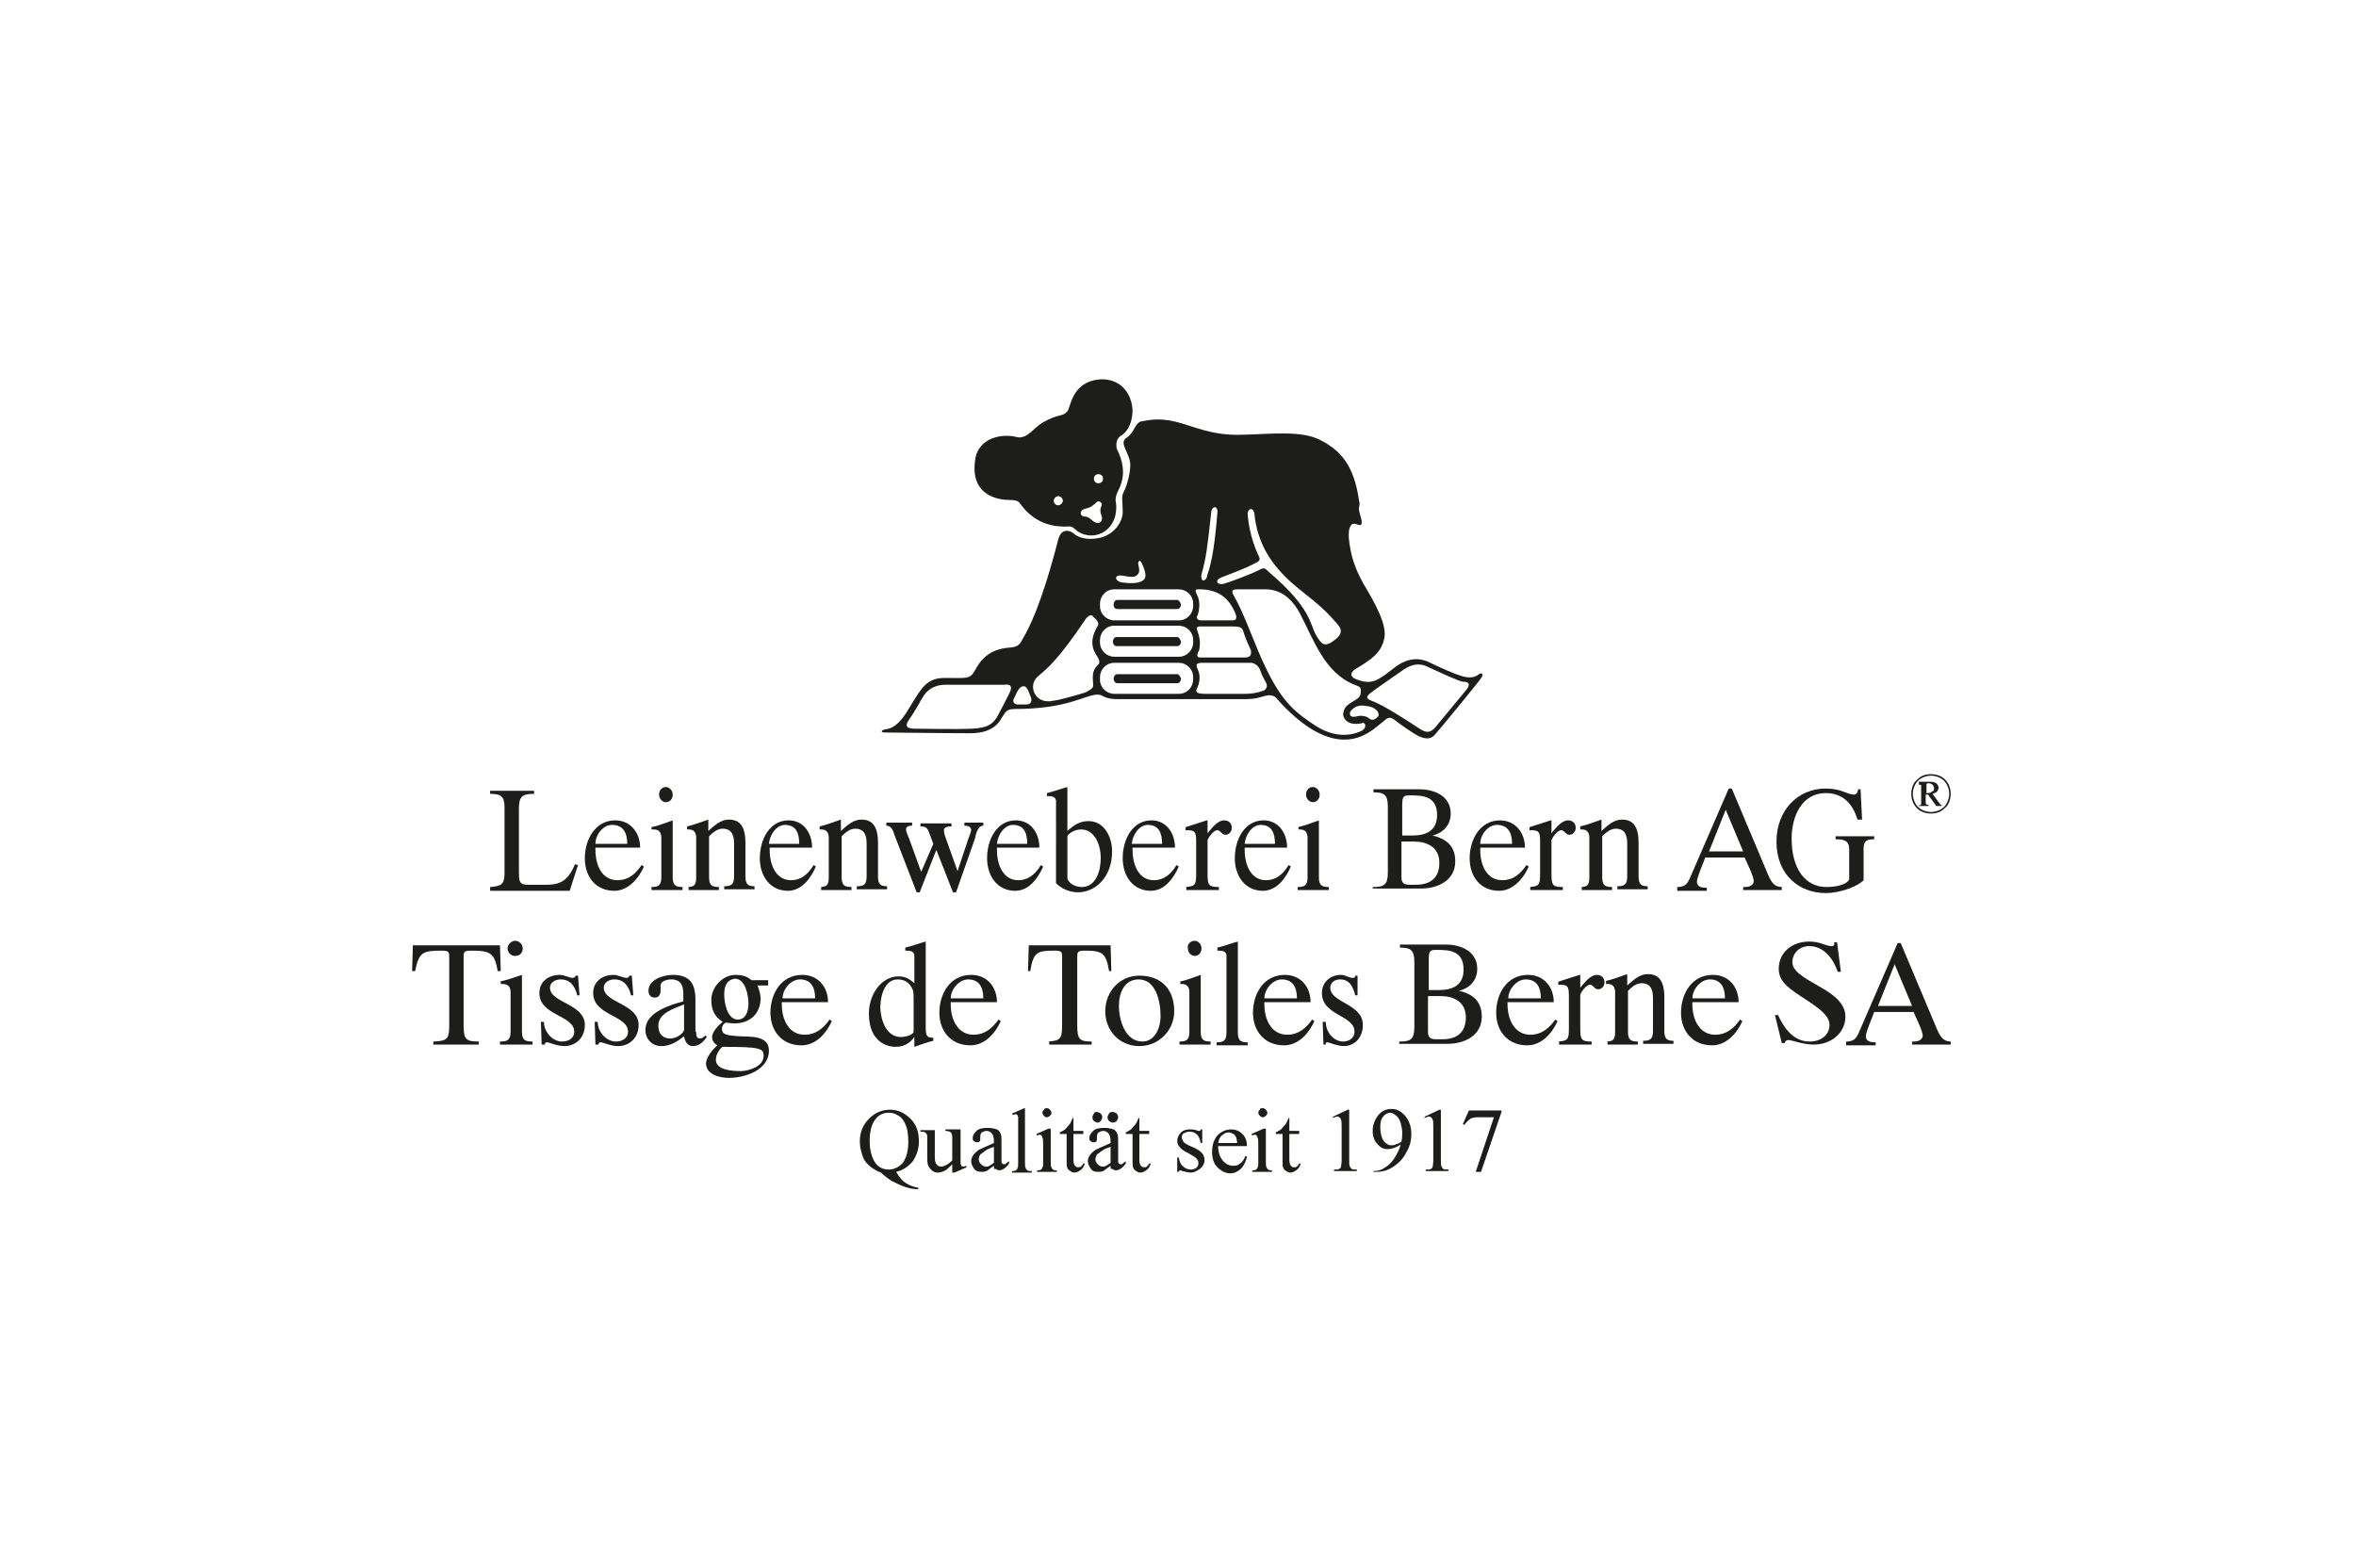 <?xml version="1.0" encoding="UTF-8"?>
<svg xmlns="http://www.w3.org/2000/svg" xmlns:xlink="http://www.w3.org/1999/xlink" version="1.1" x="0px" y="0px" viewBox="0 0 311 207" style="enable-background:new 0 0 311 207;" xml:space="preserve">
<style type="text/css">
	.st0{fill:none;}
	.st1{fill:#29211A;}
	.st2{fill:#FFCE23;}
	.st3{fill:#7F7F7F;}
	.st4{fill:#404040;}
	.st5{fill:#F5DEA2;}
	.st6{fill:#F3D991;}
	.st7{fill:#F3D687;}
	.st8{fill:#FCF5E1;}
	.st9{fill:#F4DB99;}
	.st10{fill:#FAEFD1;}
	.st11{fill:#F5DD9F;}
	.st12{fill:#F7E2AD;}
	.st13{fill:#F9ECC9;}
	.st14{fill:#F6E1AA;}
	.st15{fill:#FBF3DA;}
	.st16{fill:#F7E4B4;}
	.st17{fill:#F8E9C1;}
	.st18{fill:#F9EDCA;}
	.st19{fill:#F7E7BB;}
	.st20{fill:#FBF2D9;}
	.st21{fill:#F7E2AC;}
	.st22{fill:#FAEECE;}
	.st23{fill:#F1D17D;}
	.st24{fill:#EFCC6D;}
	.st25{fill:#ECC040;}
	.st26{fill:#EEC552;}
	.st27{fill:#F4DB97;}
	.st28{fill:#EFC85D;}
	.st29{fill:#F8E8C0;}
	.st30{fill:#F7E6BA;}
	.st31{fill:#FBF1D5;}
	.st32{fill:#F7E5B4;}
	.st33{fill:#EFC962;}
	.st34{fill:#F7E4B3;}
	.st35{fill:#EFC75C;}
	.st36{fill:#F0CF75;}
	.st37{fill:#F6DFA5;}
	.st38{fill:#EFCB67;}
	.st39{fill:#F0CD6E;}
	.st40{fill:#F3D482;}
	.st41{fill:#F3D689;}
	.st42{fill:#F9EBC6;}
	.st43{fill:#F7E4B2;}
	.st44{fill:#EFCA66;}
	.st45{fill:#EEC553;}
	.st46{fill:#EDC248;}
	.st47{fill:#EEC75A;}
	.st48{fill:#F6E1A9;}
	.st49{fill:#F3D587;}
	.st50{fill:#F0CF74;}
	.st51{fill:#EBBE39;}
	.st52{fill:#F1D17A;}
	.st53{fill:#F3D990;}
	.st54{fill:#F3D586;}
	.st55{fill:#F1D27E;}
	.st56{fill:#EFCB69;}
	.st57{fill:#F4D993;}
	.st58{fill:#F5DEA1;}
	.st59{fill:#F1D17B;}
	.st60{fill:#BFBFBF;}
	.st61{fill:#EABC31;}
	.st62{fill:#EFCC6A;}
	.st63{fill:#F4DC9A;}
	.st64{fill:#7E7E7E;}
	.st65{fill:#BEBEBE;}
	.st66{fill:#EFCC6B;}
	.st67{fill:#3F3F3F;}
	.st68{fill:#414141;}
	.st69{fill:#C0C0C0;}
	.st70{fill:#808080;}
	.st71{fill:#393939;}
	.st72{fill:#BDBDBD;}
	.st73{fill:#C3C3C3;}
	.st74{fill:#4C4C4C;}
	.st75{fill:#BBBBBB;}
	.st76{fill:#838383;}
	.st77{fill:#434343;}
	.st78{fill:#858585;}
	.st79{fill:#C2C2C2;}
	.st80{fill:#B9B9B9;}
	.st81{fill:#7C7C7C;}
	.st82{fill:#737373;}
	.st83{fill:#797979;}
	.st84{fill:#BABABA;}
	.st85{fill:#FAEFD2;}
	.st86{fill:#3E3E3E;}
	.st87{fill:#FAF0D2;}
	.st88{fill:#F9EDCC;}
	.st89{fill:#1D1D1B;}
	.st90{fill:#575756;}
	.st91{fill:#B16B42;}
	.st92{fill:#14596F;}
	.st93{fill:#5CA4BC;}
	.st94{fill:#232C5A;}
	.st95{fill:#72614C;}
	.st96{fill:#92BCE8;}
	.st97{fill:#FFFFFF;}
	.st98{fill:#DBFF00;}
	.st99{fill:#2A0A17;}
	.st100{fill:#BE0C1D;}
	.st101{fill:#BEA6AC;}
	.st102{fill:#A17D84;}
	.st103{fill:#67434E;}
	.st104{fill:#31373A;}
	.st105{fill:#E4160A;}
	.st106{fill:#F1C4C1;}
	.st107{fill:#DEDFDF;}
	.st108{fill:#C9CBCB;}
	.st109{fill:#777B7D;}
	.st110{fill:#767A7C;}
	.st111{fill:#BCBEBF;}
	.st112{fill:#DEDFE0;}
	.st113{fill:#DFE0E1;}
	.st114{fill:#E5E6E6;}
	.st115{fill:#65696B;}
	.st116{fill:#98CDCD;}
	.st117{fill:#64373A;}
	.st118{fill:#98696B;}
	.st119{fill:#649B9C;}
	.st120{fill:#E5CDCD;}
	.st121{fill:#CBFFFF;}
	.st122{fill:#989B9C;}
	.st123{fill:#CCCDCE;}
	.st124{fill:#CBCDCE;}
	.st125{fill:#CCCCCD;}
	.st126{fill:#979A9B;}
	.st127{fill:#989C9D;}
	.st128{fill:#E5FFFF;}
	.st129{fill:#E5FDFD;}
	.st130{fill:#C9FDFD;}
	.st131{fill:#CB9C9D;}
	.st132{fill:#5D373A;}
	.st133{fill:#659C9D;}
	.st134{fill:#65383B;}
	.st135{fill:#515659;}
	.st136{fill:#D2D3D4;}
	.st137{fill:#5B373A;}
	.st138{fill:#D5D6D7;}
	.st139{fill:#5B6063;}
	.st140{fill:#66696B;}
	.st141{fill:#D7FFFF;}
	.st142{fill:#CBCBCC;}
	.st143{fill:#9B9FA0;}
	.st144{fill:#55383B;}
	.st145{fill:#CB9B9C;}
	.st146{fill:#629798;}
	.st147{fill:#CBFEFE;}
	.st148{fill:#9CD1D1;}
	.st149{fill:#D3FFFF;}
	.st150{fill:#99CECE;}
	.st151{fill:#63999A;}
	.st152{fill:#646466;}
	.st153{fill:#55373A;}
	.st154{fill:#56373A;}
	.st155{fill:#9ACFCF;}
	.st156{fill:#97686A;}
	.st157{fill:#D4FFFF;}
	.st158{fill:#58393C;}
	.st159{fill:#D2FEFE;}
	.st160{fill:#D7FDFD;}
	.st161{fill:#DCFEFE;}
	.st162{fill:#D6D9DA;}
	.st163{fill:#D8FEFE;}
	.st164{fill:#CAFCFC;}
	.st165{fill:#D8B6B6;}
	.st166{fill:#59383B;}
	.st167{fill:#52797B;}
	.st168{fill:#C7CDCE;}
	.st169{fill:#5D6062;}
	.st170{fill:#D4FCFC;}
	.st171{fill:#696C6E;}
	.st172{fill:#55595B;}
	.st173{fill:#D4D8D9;}
	.st174{fill:#CA9B9C;}
	.st175{fill:#D5D0D1;}
	.st176{fill:#D2ACAD;}
	.st177{fill:#5D5E61;}
	.st178{fill:#656C6E;}
	.st179{fill:#989899;}
	.st180{fill:#989E9F;}
	.st181{fill:#6C9FA0;}
	.st182{fill:#966769;}
	.st183{fill:#C8999A;}
	.st184{fill:#94C9C9;}
	.st185{fill:#E6CFCF;}
	.st186{fill:#9ED3D3;}
	.st187{fill:#C59798;}
	.st188{fill:#585A5D;}
	.st189{fill:#CECBCC;}
	.st190{fill:#989798;}
	.st191{fill:#D6DCDC;}
	.st192{fill:#636B6D;}
	.st193{fill:#80B6B7;}
	.st194{fill:#CBF7F7;}
	.st195{fill:#989FA0;}
	.st196{fill:#7F7B7D;}
	.st197{fill:#525A5C;}
	.st198{fill:#CDFBFB;}
	.st199{fill:#D4D9DA;}
	.st200{fill:#71A3A4;}
	.st201{fill:#598485;}
	.st202{fill:#6B9FA0;}
	.st203{fill:#525A5D;}
	.st204{fill:#E4CBCB;}
	.st205{fill:#E1C5C5;}
	.st206{fill:#B08284;}
	.st207{fill:#9A6B6D;}
	.st208{fill:#D9B6B7;}
	.st209{fill:#8F6163;}
	.st210{fill:#565659;}
	.st211{fill:#CCC7C8;}
	.st212{fill:#5C6769;}
	.st213{fill:#969B9C;}
	.st214{fill:#E1DEDE;}
	.st215{fill:#D0D6D7;}
	.st216{fill:#DDD8D9;}
	.st217{fill:#565C5F;}
	.st218{fill:#73A7A8;}
	.st219{fill:#CEA8A9;}
	.st220{fill:#D4ADAE;}
	.st221{fill:#5E3B3E;}
	.st222{fill:#B28485;}
	.st223{fill:#D2ABAC;}
	.st224{fill:#663B3E;}
	.st225{fill:#E7D1D1;}
	.st226{fill:#BF9394;}
	.st227{fill:#C9999A;}
	.st228{fill:#82B8B9;}
	.st229{fill:#557D7F;}
	.st230{fill:#E2C7C8;}
	.st231{fill:#9E6F72;}
	.st232{fill:#C5F3F3;}
	.st233{fill:#A57578;}
	.st234{fill:#98CDCE;}
	.st235{fill:#CBF9F9;}
	.st236{fill:#DDBDBF;}
	.st237{fill:#CCF7F7;}
	.st238{fill:#4C6C6E;}
	.st239{fill:#70A5A5;}
	.st240{fill:#A17375;}
	.st241{fill:#6B4446;}
	.st242{fill:#6B9B9D;}
	.st243{fill:#618E90;}
	.st244{fill:#ECDADA;}
	.st245{fill:#CFA1A3;}
	.st246{fill:#9F6F71;}
	.st247{fill:#C29597;}
	.st248{fill:#916365;}
	.st249{fill:#C59596;}
	.st250{fill:#E2C7C7;}
	.st251{fill:#598283;}
	.st252{fill:#D5AEAF;}
	.st253{fill:#683D40;}
	.st254{fill:#EAD7D7;}
	.st255{fill:#A7797B;}
	.st256{fill:#5C8587;}
	.st257{fill:#DAB7B8;}
	.st258{fill:#B08283;}
	.st259{fill:#D7B4B5;}
	.st260{fill:#BF9596;}
	.st261{fill:#956668;}
	.st262{fill:#895C5F;}
	.st263{fill:#C59B9D;}
	.st264{fill:#BA8B8D;}
	.st265{fill:#E5CDCE;}
	.st266{fill:#D8B7B8;}
	.st267{fill:#E7D0D1;}
	.st268{fill:#C09193;}
	.st269{fill:#D3B1B2;}
	.st270{fill:#A6797B;}
	.st271{fill:#BFCACB;}
	.st272{fill:#616F71;}
	.st273{fill:#C2CDCE;}
	.st274{fill:#98A7A9;}
	.st275{fill:#788283;}
	.st276{fill:#80797B;}
	.st277{fill:#756F71;}
	.st278{fill:#B2C0C1;}
	.st279{fill:#5D6C6E;}
	.st280{fill:#CFCACB;}
	.st281{fill:#CFDADA;}
	.st282{fill:#D7E0E0;}
	.st283{fill:#DAE0E0;}
	.st284{fill:#879595;}
	.st285{fill:#6B6668;}
	.st286{fill:#9B6C6E;}
	.st287{fill:#BCC7C8;}
	.st288{fill:#D6E0E0;}
	.st289{fill:#C1CACB;}
	.st290{fill:#8B9596;}
	.st291{fill:#A19B9C;}
	.st292{fill:#6B797B;}
	.st293{fill:#555659;}
	.st294{fill:#555457;}
	.st295{fill:#DDDADA;}
	.st296{fill:#AEC0C1;}
	.st297{fill:#918889;}
	.st298{fill:#D7D0D1;}
	.st299{fill:#DFDADA;}
	.st300{fill:#A5A1A2;}
	.st301{fill:#DAD7D7;}
	.st302{fill:#AAA1A3;}
	.st303{fill:#91C7C8;}
	.st304{fill:#6EA1A3;}
	.st305{fill:#B38587;}
	.st306{fill:#C69799;}
	.st307{fill:#97696B;}
	.st308{fill:#AB7C7E;}
	.st309{fill:#D8B4B5;}
	.st310{fill:#606F71;}
	.st311{fill:#71A1A3;}
	.st312{fill:#7F8E8F;}
	.st313{fill:#C5D0D1;}
	.st314{fill:#ADBDBE;}
	.st315{fill:#515D5F;}
	.st316{fill:#91A1A3;}
	.st317{fill:#706C6E;}
	.st318{fill:#95CACA;}
	.st319{fill:#689E9F;}
	.st320{fill:#9FD3D4;}
	.st321{fill:#97CDCE;}
	.st322{fill:#A5DADA;}
	.st323{fill:#9BD0D1;}
	.st324{fill:#78ABAC;}
	.st325{fill:#C1EFEF;}
	.st326{fill:#689B9D;}
	.st327{fill:#8BC0C2;}
	.st328{fill:#649597;}
	.st329{fill:#608B8D;}
	.st330{fill:#689596;}
	.st331{fill:#B1B1B2;}
	.st332{fill:#8E6062;}
	.st333{fill:#727F81;}
	.st334{fill:#606D6F;}
	.st335{fill:#B5C1C2;}
	.st336{fill:#D5DADA;}
	.st337{fill:#817578;}
	.st338{fill:#9ED3D4;}
	.st339{fill:#619193;}
	.st340{fill:#95A1A2;}
	.st341{fill:#615D5F;}
	.st342{fill:#8EC4C5;}
	.st343{fill:#78AEAF;}
	.st344{fill:#659799;}
	.st345{fill:#A1D7D7;}
	.st346{fill:#6BA1A3;}
	.st347{fill:#9F9595;}
	.st348{fill:#CBD3D4;}
	.st349{fill:#958F8F;}
	.st350{fill:#B8C7C8;}
	.st351{fill:#C5BDBE;}
	.st352{fill:#726C6E;}
	.st353{fill:#CFC7C8;}
	.st354{fill:#7F7578;}
	.st355{fill:#D5D3D4;}
	.st356{fill:#6E696B;}
	.st357{fill:#D0C9CA;}
	.st358{fill:#C8C0C1;}
	.st359{fill:#BFB7B8;}
	.st360{fill:#D4CACB;}
	.st361{fill:#CFF7F7;}
	.st362{fill:#8BC0C1;}
	.st363{fill:#FABDBA;}
	.st364{fill:#D5C7C7;}
	.st365{fill:#F8AEAA;}
	.st366{fill:#F37C75;}
	.st367{fill:#F58A84;}
	.st368{fill:#FBC5C1;}
	.st369{fill:#988283;}
	.st370{fill:#C8AEAF;}
	.st371{fill:#AE8E90;}
	.st372{fill:#D8C7C7;}
	.st373{fill:#CCAEAF;}
	.st374{fill:#F69994;}
	.st375{fill:#AF9B9C;}
	.st376{fill:#DECDCD;}
	.st377{fill:#A88E90;}
	.st378{fill:#C5B4B5;}
	.st379{fill:#AB8E90;}
	.st380{fill:#D2C7C7;}
	.st381{fill:#D2BABB;}
	.st382{fill:#B59B9C;}
	.st383{fill:#C8A8A9;}
	.st384{fill:#B5A7A8;}
	.st385{fill:#CBC0C1;}
	.st386{fill:#857577;}
	.st387{fill:#B29B9C;}
	.st388{fill:#AB9B9C;}
	.st389{fill:#CFBABB;}
	.st390{fill:#9B8283;}
	.st391{fill:#DEC7C7;}
	.st392{fill:#A5D9DA;}
	.st393{fill:#91C7C7;}
	.st394{fill:#B58F90;}
	.st395{fill:#85BABB;}
	.st396{fill:#9E8E90;}
	.st397{fill:#918283;}
	.st398{fill:#A8D9DA;}
	.st399{fill:#C2B4B5;}
	.st400{fill:#7E7577;}
	.st401{fill:#B2E0E0;}
	.st402{fill:#B2A7A8;}
	.st403{fill:#D2B4B5;}
	.st404{fill:#B2CDCD;}
	.st405{fill:#D2CDCE;}
	.st406{fill:#9BBABB;}
	.st407{fill:#AFC7C7;}
	.st408{fill:#D8BABB;}
	.st409{fill:#ABC0C1;}
	.st410{fill:#91A7A8;}
	.st411{fill:#9EB4B5;}
	.st412{fill:#C29B9C;}
	.st413{fill:#AB8284;}
	.st414{fill:#AE888A;}
	.st415{fill:#C9CDCE;}
	.st416{fill:#F9AEAA;}
	.st417{fill:#FBCCC9;}
	.st418{fill:#F47C75;}
	.st419{fill:#98B4B5;}
	.st420{fill:#ABCDCD;}
	.st421{fill:#A59B9C;}
	.st422{fill:#F7A09B;}
	.st423{fill:#C5D9DA;}
	.st424{fill:#B2888A;}
	.st425{fill:#CEAEAF;}
	.st426{fill:#A87C7D;}
	.st427{fill:#AD888A;}
	.st428{fill:#D5B4B5;}
	.st429{fill:#855659;}
	.st430{fill:#CBA1A3;}
	.st431{fill:#C19596;}
	.st432{fill:#9E6F71;}
	.st433{fill:#A57577;}
	.st434{fill:#C8A1A2;}
	.st435{fill:#9B6F71;}
	.st436{fill:#AEE0E0;}
	.st437{fill:#B4E6E6;}
	.st438{fill:#C59B9C;}
	.st439{fill:#7EB4B5;}
	.st440{fill:#EE5047;}
	.st441{fill:#B18284;}
	.st442{fill:#AE8284;}
	.st443{fill:#99CDCD;}
	.st444{fill:#CBD9DA;}
	.st445{fill:#C2D3D4;}
	.st446{fill:#BFA7A9;}
	.st447{fill:#D2AEAF;}
	.st448{fill:#6E8283;}
	.st449{fill:#DEC0C1;}
	.st450{fill:#7E5052;}
	.st451{fill:#DBBABB;}
	.st452{fill:#815659;}
	.st453{fill:#885C5F;}
	.st454{fill:#7E5659;}
	.st455{fill:#7E8E90;}
	.st456{fill:#AB888A;}
	.st457{fill:#986F71;}
	.st458{fill:#856365;}
	.st459{fill:#88696B;}
	.st460{fill:#C2BABB;}
	.st461{fill:#657577;}
	.st462{fill:#A8888A;}
	.st463{fill:#C2A7A9;}
	.st464{fill:#7B8E90;}
	.st465{fill:#6E5658;}
	.st466{fill:#5E6F71;}
	.st467{fill:#7E696B;}
	.st468{fill:#6B5C5F;}
	.st469{fill:#988E90;}
	.st470{fill:#829B9C;}
	.st471{fill:#6B8283;}
	.st472{fill:#5B6F71;}
	.st473{fill:#CEA2A2;}
	.st474{fill:#859B9C;}
	.st475{fill:#B4888A;}
	.st476{fill:#B5D3D4;}
	.st477{fill:#8B9B9C;}
	.st478{fill:#ABE0E0;}
	.st479{fill:#B5C7C7;}
	.st480{fill:#A8C7C7;}
	.st481{fill:#617C7D;}
	.st482{fill:#C2E0E0;}
	.st483{fill:#88A7A9;}
	.st484{fill:#5E7C7D;}
	.st485{fill:#8B5C5F;}
	.st486{fill:#A8CDCD;}
	.st487{fill:#88AEAF;}
	.st488{fill:#7B9B9C;}
	.st489{fill:#586F71;}
	.st490{fill:#64888A;}
	.st491{fill:#F05047;}
	.st492{fill:#688283;}
	.st493{fill:#7BA8A9;}
	.st494{fill:#88B4B5;}
	.st495{fill:#A8D3D4;}
	.st496{fill:#AED9DA;}
	.st497{fill:#577C7D;}
	.st498{fill:#88BABB;}
	.st499{fill:#9BCDCD;}
	.st500{fill:#61888A;}
	.st501{fill:#B5E0E0;}
	.st502{fill:#5B8284;}
	.st503{fill:#51696B;}
	.st504{fill:#649596;}
	.st505{fill:#578284;}
	.st506{fill:#B1E6E6;}
	.st507{fill:#718E90;}
	.st508{fill:#98BABB;}
	.st509{fill:#68888A;}
	.st510{fill:#ABD9DA;}
	.st511{fill:#1E2324;}
	.st512{fill:#1A1E1F;}
	.st513{fill:#2A2F32;}
	.st514{fill:#222729;}
	.st515{fill:#262B2E;}
	.st516{fill:#2D3335;}
	.st517{fill:#292F31;}
	.st518{fill:#1E2224;}
	.st519{fill:#151819;}
	.st520{fill:#121414;}
	.st521{fill:#0D0E0F;}
	.st522{fill:#08090A;}
	.st523{fill:#F9FAFA;}
	.st524{fill:#050505;}
	.st525{fill:#DADDDF;}
	.st526{fill:#CFD2D4;}
	.st527{fill:#8E9498;}
	.st528{fill:#F5F5F6;}
	.st529{fill:#D5D8DA;}
	.st530{fill:#BABEC2;}
	.st531{fill:#9AA0A4;}
	.st532{fill:#E6E7E8;}
	.st533{fill:#A8ADB1;}
	.st534{fill:#B4B8BD;}
	.st535{fill:#A1A6AA;}
	.st536{fill:#8A9094;}
	.st537{fill:#B4B8BC;}
	.st538{fill:#DBDDDF;}
	.st539{fill:#8F959A;}
	.st540{fill:#DEE0E2;}
	.st541{fill:#EEEFF0;}
	.st542{fill:#4B5053;}
	.st543{fill:#989B9D;}
	.st544{fill:#619597;}
	.st545{fill:#DEFEFE;}
	.st546{fill:#818688;}
	.st547{fill:#999C9D;}
	.st548{fill:#7C8083;}
	.st549{fill:#4A696B;}
	.st550{fill:#649A9B;}
	.st551{fill:#D6D8D8;}
	.st552{fill:#D7D7D8;}
	.st553{fill:#43595D;}
	.st554{fill:#55585B;}
	.st555{fill:#5C6265;}
	.st556{fill:#545A5D;}
	.st557{fill:#D6FEFE;}
	.st558{fill:#57383B;}
	.st559{fill:#97CCCC;}
	.st560{fill:#596365;}
	.st561{fill:#D8FFFF;}
	.st562{fill:#585B5E;}
	.st563{fill:#D8DCDD;}
	.st564{fill:#BABCBD;}
	.st565{fill:#5C3A3D;}
	.st566{fill:#D9FFFF;}
	.st567{fill:#989596;}
	.st568{fill:#669B9C;}
	.st569{fill:#476365;}
	.st570{fill:#4A676A;}
	.st571{fill:#939B9C;}
	.st572{fill:#DDFFFF;}
	.st573{fill:#D4D0D1;}
	.st574{fill:#94C9CA;}
	.st575{fill:#4C6D6F;}
	.st576{fill:#946567;}
	.st577{fill:#4B6B6D;}
	.st578{fill:#6CA1A2;}
	.st579{fill:#D8D3D4;}
	.st580{fill:#D4FDFD;}
	.st581{fill:#CACDCE;}
	.st582{fill:#5E8A8C;}
	.st583{fill:#D2FBFB;}
	.st584{fill:#5E5C5F;}
	.st585{fill:#605F61;}
	.st586{fill:#D9D7D8;}
	.st587{fill:#919B9C;}
	.st588{fill:#585F61;}
	.st589{fill:#5A6365;}
	.st590{fill:#959EA1;}
	.st591{fill:#53797B;}
	.st592{fill:#588283;}
	.st593{fill:#CBFBFB;}
	.st594{fill:#689FA0;}
	.st595{fill:#9ACFD0;}
	.st596{fill:#609394;}
	.st597{fill:#784B4E;}
	.st598{fill:#CEA7A9;}
	.st599{fill:#496668;}
	.st600{fill:#C89B9D;}
	.st601{fill:#4E6F72;}
	.st602{fill:#4C6C6F;}
	.st603{fill:#619596;}
	.st604{fill:#445D5F;}
	.st605{fill:#BC8E90;}
	.st606{fill:#D0ABAC;}
	.st607{fill:#5E8B8D;}
	.st608{fill:#567F81;}
	.st609{fill:#577F81;}
	.st610{fill:#89BDBF;}
	.st611{fill:#689597;}
	.st612{fill:#879599;}
	.st613{fill:#A1AEAF;}
	.st614{fill:#486366;}
	.st615{fill:#9FA7A9;}
	.st616{fill:#637275;}
	.st617{fill:#586569;}
	.st618{fill:#93999D;}
	.st619{fill:#636164;}
	.st620{fill:#918F8F;}
	.st621{fill:#DABABC;}
	.st622{fill:#9B9596;}
	.st623{fill:#4B696B;}
	.st624{fill:#988F91;}
	.st625{fill:#95CACB;}
	.st626{fill:#8E9B9D;}
	.st627{fill:#5B5D5F;}
	.st628{fill:#5E5D5F;}
	.st629{fill:#A8A1A3;}
	.st630{fill:#4E6F71;}
	.st631{fill:#988E8F;}
	.st632{fill:#83797B;}
	.st633{fill:#9F6F72;}
	.st634{fill:#826F71;}
	.st635{fill:#5E8284;}
	.st636{fill:#516F71;}
	.st637{fill:#6E9B9C;}
	.st638{fill:#688F90;}
	.st639{fill:#82AEAF;}
	.st640{fill:#7B5659;}
	.st641{fill:#82A8A9;}
	.st642{fill:#749C9D;}
	.st643{fill:#658181;}
	.st644{fill:#A57C7D;}
	.st645{fill:#6E8E90;}
	.st646{fill:#A3C7C7;}
	.st647{fill:#886365;}
	.st648{fill:#A88284;}
	.st649{fill:#5E7C7E;}
	.st650{fill:#85A7A9;}
	.st651{fill:#7B6F71;}
	.st652{fill:#7E9B9C;}
	.st653{fill:#617C7E;}
	.st654{fill:#855C5F;}
	.st655{fill:#81B4B5;}
	.st656{fill:#6B8284;}
	.st657{fill:#8B6365;}
	.st658{fill:#9E9B9C;}
	.st659{fill:#DEC7C8;}
	.st660{fill:#886F71;}
	.st661{fill:#98C7C7;}
	.st662{fill:#71A1A2;}
	.st663{fill:#94C0C1;}
	.st664{fill:#7EAEAF;}
	.st665{fill:#AC888A;}
	.st666{fill:#876365;}
	.st667{fill:#866365;}
	.st668{fill:#825C5F;}
	.st669{fill:#9B7477;}
	.st670{fill:#85676A;}
	.st671{fill:#7E6367;}
	.st672{fill:#857176;}
	.st673{fill:#93898D;}
	.st674{fill:#5A6E71;}
	.st675{fill:#94696B;}
	.st676{fill:#50696C;}
	.st677{fill:#638185;}
	.st678{fill:#648286;}
	.st679{fill:#67878A;}
	.st680{fill:#AEB3B7;}
	.st681{fill:#4F696C;}
	.st682{fill:#536E71;}
	.st683{fill:#638487;}
	.st684{fill:#6A898D;}
	.st685{fill:#85A5A8;}
	.st686{fill:#C1C4C8;}
	.st687{fill:#4C696C;}
	.st688{fill:#567376;}
	.st689{fill:#688A8D;}
	.st690{fill:#6F9092;}
	.st691{fill:#987C7D;}
	.st692{fill:#6F9093;}
	.st693{fill:#7FA4A7;}
	.st694{fill:#8DAFB1;}
	.st695{fill:#5A777A;}
	.st696{fill:#719FA1;}
	.st697{fill:#739A9C;}
	.st698{fill:#618689;}
	.st699{fill:#94BDBF;}
	.st700{fill:#739699;}
	.st701{fill:#96B7B9;}
	.st702{fill:#85AEAF;}
	.st703{fill:#789799;}
	.st704{fill:#82A7A9;}
	.st705{fill:#547C7E;}
	.st706{fill:#79A1A3;}
	.st707{fill:#93B6B8;}
	.st708{fill:#88A0A3;}
	.st709{fill:#7B6365;}
	.st710{fill:#8B6F71;}
	.st711{fill:#5B7A7D;}
	.st712{fill:#715C5F;}
	.st713{fill:#5E8083;}
	.st714{fill:#789B9E;}
	.st715{fill:#7DA7A9;}
	.st716{fill:#98BCBF;}
	.st717{fill:#655C5F;}
	.st718{fill:#DBDEE0;}
	.st719{fill:#58787B;}
	.st720{fill:#5E7E81;}
	.st721{fill:#79A0A2;}
	.st722{fill:#547678;}
	.st723{fill:#7B5052;}
	.st724{fill:#988284;}
	.st725{fill:#608183;}
	.st726{fill:#749FA0;}
	.st727{fill:#4F6C6E;}
	.st728{fill:#628486;}
	.st729{fill:#6B9697;}
	.st730{fill:#CEBABA;}
	.st731{fill:#A78E90;}
	.st732{fill:#628587;}
	.st733{fill:#DECCCD;}
	.st734{fill:#658B8E;}
	.st735{fill:#B19A9C;}
	.st736{fill:#876F71;}
	.st737{fill:#C0A7A8;}
	.st738{fill:#FBFBFB;}
	.st739{fill:#546669;}
	.st740{fill:#866E71;}
	.st741{fill:#BFA6A7;}
	.st742{fill:#5F7478;}
	.st743{fill:#DCCACB;}
	.st744{fill:#7D686A;}
	.st745{fill:#5D8182;}
	.st746{fill:#A98D8E;}
	.st747{fill:#CEB7B8;}
	.st748{fill:#7BAEAF;}
	.st749{fill:#886E70;}
	.st750{fill:#B1989A;}
	.st751{fill:#D2C2C3;}
	.st752{fill:#82676A;}
	.st753{fill:#A38587;}
	.st754{fill:#C1A8AA;}
	.st755{fill:#806163;}
	.st756{fill:#9F8486;}
	.st757{fill:#AD9597;}
	.st758{fill:#C1A6A7;}
	.st759{fill:#7E5F62;}
	.st760{fill:#8F7578;}
	.st761{fill:#9F8083;}
	.st762{fill:#9F8082;}
	.st763{fill:#9D7F82;}
	.st764{fill:#9D7F81;}
	.st765{fill:#9C7F81;}
	.st766{fill:#9C7E81;}
	.st767{fill:#9B7E80;}
	.st768{fill:#9A7D7F;}
	.st769{fill:#997C7F;}
	.st770{fill:#886769;}
	.st771{fill:#765C5F;}
	.st772{fill:#B9A2A5;}
	.st773{fill:#AD9799;}
	.st774{fill:#8F6F72;}
	.st775{fill:#8C6A6D;}
	.st776{fill:#8BAEAF;}
	.st777{fill:#ABD3D4;}
	.st778{fill:#87AEAF;}
	.st779{fill:#86AEAF;}
	.st780{fill:#8BBABB;}
	.st781{fill:#A5D3D4;}
	.st782{fill:#85B4B5;}
	.st783{fill:#94C7C7;}
	.st784{fill:#6B9B9C;}
	.st785{fill:#5E888A;}
	.st786{fill:#517577;}
	.st787{fill:#EA665E;}
	.st788{fill:#F6958F;}
	.st789{fill:#E9574F;}
	.st790{fill:#EFA09B;}
	.st791{fill:#F1AEAA;}
	.st792{fill:#F3756D;}
	.st793{fill:#EC7C75;}
	.st794{fill:#F3BDBA;}
	.st795{fill:#F4C5C1;}
	.st796{fill:#F1665E;}
	.st797{fill:#ED8A84;}
	.st798{fill:#EE8A84;}
	.st799{fill:#E85047;}
	.st800{fill:#EB756D;}
	.st801{fill:#EF574F;}
	.st802{fill:#E7493F;}
	.st803{fill:#F5C5C1;}
	.st804{fill:#EE9994;}
	.st805{fill:#E9665E;}
	.st806{fill:#F5CCC9;}
	.st807{fill:#EF9994;}
	.st808{fill:#ED493F;}
	.st809{fill:#EB6D65;}
	.st810{fill:#F0A7A3;}
	.st811{fill:#F4BDBA;}
	.st812{fill:#566366;}
	.st813{fill:#BECACA;}
	.st814{fill:#97A7A8;}
	.st815{fill:#ACBDBD;}
	.st816{fill:#C5D0D0;}
	.st817{fill:#5E6E6F;}
	.st818{fill:#CEDADA;}
	.st819{fill:#738182;}
	.st820{fill:#C4CFD0;}
	.st821{fill:#CBD6D7;}
	.st822{fill:#D1D9DA;}
	.st823{fill:#DDE3E3;}
	.st824{fill:#8F9FA1;}
	.st825{fill:#C0C8C9;}
	.st826{fill:#8B989A;}
	.st827{fill:#DBDFE0;}
	.st828{fill:#D9DDDD;}
	.st829{fill:#A6D9DA;}
	.st830{fill:#7FB4B5;}
	.st831{fill:#517578;}
	.st832{fill:#AFBDBD;}
	.st833{fill:#89999A;}
	.st834{fill:#7C8D8E;}
	.st835{fill:#9DB3B4;}
	.st836{fill:#9DB4B5;}
	.st837{fill:#AAC0C1;}
	.st838{fill:#849B9C;}
	.st839{fill:#BFD9DA;}
	.st840{fill:#A5C7C7;}
	.st841{fill:#83AEAF;}
	.st842{fill:#84AEAF;}
	.st843{fill:#507577;}
	.st844{fill:#DCDADB;}
	.st845{fill:#D9D8D9;}
	.st846{fill:#55585A;}
	.st847{fill:#686769;}
	.st848{fill:#B9B4B5;}
	.st849{fill:#989394;}
	.st850{fill:#BCB4B5;}
	.st851{fill:#E8D3D4;}
	.st852{fill:#6E6365;}
	.st853{fill:#957C7D;}
	.st854{fill:#C8B4B5;}
	.st855{fill:#A5888A;}
	.st856{fill:#486567;}
	.st857{fill:#4E7173;}
	.st858{fill:#699E9F;}
	.st859{fill:#5B8587;}
	.st860{fill:#D4E0E0;}
	.st861{fill:#555D5F;}
	.st862{fill:#8E9B9C;}
	.st863{fill:#586062;}
	.st864{fill:#5D5759;}
	.st865{fill:#826365;}
	.st866{fill:#A9D3D4;}
	.st867{fill:#AAD3D4;}
	.st868{fill:#6B9596;}
	.st869{fill:#AED3D4;}
	.st870{fill:#696E70;}
	.st871{fill:#5C373A;}
	.st872{fill:#CACCCD;}
	.st873{fill:#D8FCFC;}
	.st874{fill:#D5DEDE;}
	.st875{fill:#DAD5D6;}
	.st876{fill:#4F585B;}
	.st877{fill:#B28283;}
	.st878{fill:#5A6668;}
	.st879{fill:#D2CACB;}
	.st880{fill:#8E8889;}
	.st881{fill:#758283;}
	.st882{fill:#97A7A9;}
	.st883{fill:#5B5A5C;}
	.st884{fill:#836365;}
	.st885{fill:#4C5154;}
	.st886{fill:#4B6A6C;}
	.st887{fill:#32373A;}
	.st888{fill:#95B4B5;}
	.st889{fill:#4C6A6C;}
	.st890{fill:#4A373A;}
	.st891{fill:#DDE0E0;}
	.st892{fill:#494F52;}
	.st893{fill:#C19394;}
	.st894{fill:#707F81;}
	.st895{fill:#7EB1B2;}
	.st896{fill:#4C5255;}
	.st897{fill:#4C696B;}
	.st898{fill:#525457;}
	.st899{fill:#5A5759;}
	.st900{fill:#748283;}
	.st901{fill:#85696B;}
	.st902{fill:#D1D5D6;}
	.st903{fill:#D6D4D4;}
	.st904{fill:#848B8B;}
	.st905{fill:#8E8B8B;}
	.st906{fill:#555253;}
	.st907{fill:#3C4242;}
	.st908{fill:#4A4545;}
	.st909{fill:#2F3535;}
	.st910{fill:#D2D8D8;}
	.st911{fill:#CBC8C8;}
	.st912{fill:#3F3A3A;}
	.st913{fill:#DCD8D8;}
	.st914{fill:#C3B6B6;}
	.st915{fill:#726363;}
	.st916{fill:#564C4C;}
	.st917{fill:#C1B6B6;}
	.st918{fill:#605657;}
	.st919{fill:#C8BDBD;}
	.st920{fill:#594F50;}
	.st921{fill:#DAD3D4;}
	.st922{fill:#474141;}
	.st923{fill:#9B9191;}
	.st924{fill:#DDD7D7;}
	.st925{fill:#454040;}
	.st926{fill:#938989;}
	.st927{fill:#8B8181;}
	.st928{fill:#978F8F;}
	.st929{fill:#878B8B;}
	.st930{fill:#778383;}
	.st931{fill:#D3DBDB;}
	.st932{fill:#778282;}
	.st933{fill:#D0D4D4;}
	.st934{fill:#7A8989;}
	.st935{fill:#CCD4D4;}
	.st936{fill:#3A4242;}
	.st937{fill:#ACB8B8;}
	.st938{fill:#3B4949;}
	.st939{fill:#A97C7E;}
	.st940{fill:#97BFBF;}
	.st941{fill:#ABCDCE;}
	.st942{fill:#DECDCE;}
	.st943{fill:#9FBFBF;}
	.st944{fill:#B2CDCE;}
	.st945{fill:#999B9D;}
	.st946{fill:#93B7B7;}
	.st947{fill:#9BB7B7;}
	.st948{fill:#7F9F9F;}
	.st949{fill:#677F7F;}
	.st950{fill:#BFCFCF;}
	.st951{fill:#97AFAF;}
	.st952{fill:#607070;}
	.st953{fill:#B7CFCF;}
	.st954{fill:#778F8F;}
	.st955{fill:#879F9F;}
	.st956{fill:#9BCDCE;}
	.st957{fill:#CFD7D7;}
	.st958{fill:#819191;}
	.st959{fill:#D1BFC1;}
	.st960{fill:#D5C1C3;}
	.st961{fill:#DCC7C9;}
	.st962{fill:#DFCDCF;}
	.st963{fill:#A69899;}
	.st964{fill:#CFBABD;}
	.st965{fill:#CBC5C5;}
	.st966{fill:#6C5E5E;}
	.st967{fill:#D3BDC0;}
	.st968{fill:#B9A8A8;}
	.st969{fill:#6C5F5F;}
	.st970{fill:#B5E6E6;}
	.st971{fill:#1A1D1E;}
	.st972{fill:#2D3336;}
	.st973{fill:#50595B;}
	.st974{fill:#898F94;}
	.st975{fill:#625C60;}
	.st976{fill:#5D5A5C;}
	.st977{fill:#6A686B;}
	.st978{fill:#504C4E;}
	.st979{fill:#6D5F60;}
	.st980{fill:#686467;}
	.st981{fill:#60575A;}
	.st982{fill:#6F686C;}
	.st983{fill:#574A4D;}
	.st984{fill:#574B4D;}
	.st985{fill:#584C4E;}
	.st986{fill:#594D4F;}
	.st987{fill:#5A4E4F;}
	.st988{fill:#2E2B2C;}
	.st989{fill:#93BFBF;}
	.st990{fill:#6B9797;}
	.st991{fill:#4B6F6F;}
	.st992{fill:#385858;}
	.st993{fill:#203838;}
	.st994{fill:#7FA7A7;}
	.st995{fill:#5B7F7F;}
	.st996{fill:#304848;}
	.st997{fill:#678F8F;}
	.st998{fill:#C3DFDF;}
	.st999{fill:#8FB7B7;}
	.st1000{fill:#284040;}
	.st1001{fill:#B3D7D7;}
	.st1002{fill:#6B8F8F;}
	.st1003{fill:#5F7F7F;}
	.st1004{fill:#203030;}
	.st1005{fill:#446060;}
	.st1006{fill:#BBD7D7;}
	.st1007{fill:#637F7F;}
	.st1008{fill:#344848;}
	.st1009{fill:#2C3838;}
	.st1010{fill:#4C6060;}
	.st1011{fill:#384848;}
	.st1012{fill:#405050;}
	.st1013{fill:#303838;}
	.st1014{fill:#363839;}
	.st1015{fill:#2E3434;}
	.st1016{fill:#2D3333;}
	.st1017{fill:#8A696B;}
	.st1018{fill:#795253;}
	.st1019{fill:#674647;}
	.st1020{fill:#C8CBCE;}
	.st1021{fill:#CFD2D5;}
	.st1022{fill:#A49193;}
	.st1023{fill:#92989C;}
	.st1024{fill:#D1BFC2;}
	.st1025{fill:#CDB9BC;}
	.st1026{fill:#CEBBBE;}
	.st1027{fill:#D0BEC0;}
	.st1028{fill:#F4F4F5;}
	.st1029{fill:#B7A3A5;}
	.st1030{fill:#A68C8E;}
	.st1031{fill:#936F70;}
	.st1032{fill:#786265;}
	.st1033{fill:#978688;}
	.st1034{fill:#5B4546;}
	.st1035{fill:#999FA3;}
	.st1036{fill:#E0E2E3;}
	.st1037{fill:#E7E9EA;}
	.st1038{fill:#E6E8E9;}
	.st1039{fill:#5D4D4E;}
	.st1040{fill:#8E8285;}
	.st1041{fill:#8C7A7C;}
	.st1042{fill:#181B1B;}
	.st1043{fill:#151718;}
	.st1044{fill:#161819;}
	.st1045{fill:#131415;}
	.st1046{fill:#0E0F10;}
	.st1047{fill:#090A0A;}
	.st1048{fill:#0D0E0E;}
	.st1049{fill:#7C7476;}
	.st1050{fill:#B5CFD1;}
	.st1051{fill:#B7D3D4;}
	.st1052{fill:#B6D0D1;}
	.st1053{fill:#B9D4D5;}
	.st1054{fill:#B1CCCE;}
	.st1055{fill:#B7D0D2;}
	.st1056{fill:#AAC6C7;}
	.st1057{fill:#C3DFE0;}
	.st1058{fill:#B8D1D2;}
	.st1059{fill:#BBD8D9;}
	.st1060{fill:#B7D1D3;}
	.st1061{fill:#B9D4D6;}
	.st1062{fill:#705C5E;}
	.st1063{fill:#6B5558;}
	.st1064{fill:#ADB3B7;}
	.st1065{fill:#6E5B5D;}
	.st1066{fill:#D4D6D9;}
	.st1067{fill:#989DA1;}
	.st1068{fill:#4B2628;}
	.st1069{fill:#492627;}
	.st1070{fill:#ECEDEE;}
	.st1071{fill:#EFF0F1;}
	.st1072{fill:#9EACAC;}
	.st1073{fill:#323E3E;}
	.st1074{fill:#B0C0C0;}
	.st1075{fill:#040505;}
	.st1076{fill:#040303;}
	.st1077{fill:#A9AEB2;}
	.st1078{fill:#9EA3A7;}
	.st1079{fill:#637D81;}
	.st1080{fill:#607B7F;}
	.st1081{fill:#4E6A6E;}
	.st1082{fill:#1B1415;}
	.st1083{fill:#F2F3F3;}
	.st1084{fill:#CDD0D3;}
	.st1085{fill:#CED0D3;}
	.st1086{fill:#B29D9F;}
	.st1087{fill:#9A7B7D;}
	.st1088{fill:#754C4E;}
	.st1089{fill:#C5C8CB;}
	.st1090{fill:#764C4D;}
	.st1091{fill:#987C7E;}
	.st1092{fill:#638789;}
	.st1093{fill:#68898B;}
	.st1094{fill:#64878A;}
	.st1095{fill:#7A9B9F;}
	.st1096{fill:#C0C3C6;}
	.st1097{fill:#B9BDC1;}
	.st1098{fill:#B9BDC0;}
	.st1099{fill:#AFB3B8;}
	.st1100{fill:#98C7C8;}
	.st1101{fill:#A8CDCE;}
	.st1102{fill:#C1C5C8;}
	.st1103{fill:#C7CBCD;}
	.st1104{fill:#E0E2E4;}
	.st1105{fill:#7AA0A2;}
	.st1106{fill:#7EA6A8;}
	.st1107{fill:#9AC3C4;}
	.st1108{fill:#9EC3C4;}
	.st1109{fill:#EAEBEC;}
	.st1110{fill:#7EA4A6;}
	.st1111{fill:#9CC8C8;}
	.st1112{fill:#A2C8C9;}
	.st1113{fill:#80A8A9;}
	.st1114{fill:#93BFC1;}
	.st1115{fill:#A5CCCD;}
	.st1116{fill:#F9F9FA;}
	.st1117{fill:#82AAAC;}
	.st1118{fill:#88B6B8;}
	.st1119{fill:#A8CFD0;}
	.st1120{fill:#B1DBDC;}
	.st1121{fill:#6D8182;}
	.st1122{fill:#647476;}
	.st1123{fill:#647576;}
	.st1124{fill:#647577;}
	.st1125{fill:#6D8283;}
	.st1126{fill:#C1D3D4;}
	.st1127{fill:#586365;}
	.st1128{fill:#96A6A7;}
	.st1129{fill:#5C6869;}
	.st1130{fill:#485456;}
	.st1131{fill:#4E5A5C;}
	.st1132{fill:#637475;}
	.st1133{fill:#E4CCCC;}
	.st1134{fill:#97999A;}
	.st1135{fill:#5C8C8D;}
	.st1136{fill:#E3C9C9;}
	.st1137{fill:#B88889;}
	.st1138{fill:#657374;}
	.st1139{fill:#CEF7F7;}
	.st1140{fill:#A9888A;}
	.st1141{fill:#AA888A;}
	.st1142{fill:#CFBDBF;}
	.st1143{fill:#CFBCBF;}
	.st1144{fill:#CBB5B8;}
	.st1145{fill:#CEBCBE;}
	.st1146{fill:#CCB8BA;}
	.st1147{fill:#CCB7B9;}
	.st1148{fill:#B19597;}
	.st1149{fill:#A27D7F;}
	.st1150{fill:#875F60;}
	.st1151{fill:#664142;}
	.st1152{fill:#BA9E9F;}
	.st1153{fill:#987374;}
	.st1154{fill:#7D5455;}
	.st1155{fill:#C3ACAD;}
	.st1156{fill:#A68081;}
	.st1157{fill:#714849;}
	.st1158{fill:#B89A9C;}
	.st1159{fill:#8F6263;}
	.st1160{fill:#633C3D;}
	.st1161{fill:#C6AEAF;}
	.st1162{fill:#9A6F70;}
	.st1163{fill:#663C3D;}
	.st1164{fill:#C7B0B1;}
	.st1165{fill:#9B7071;}
	.st1166{fill:#673C3D;}
	.st1167{fill:#C2A4A5;}
	.st1168{fill:#926364;}
	.st1169{fill:#BA9899;}
	.st1170{fill:#724344;}
	.st1171{fill:#9A6B6C;}
	.st1172{fill:#B58C8D;}
	.st1173{fill:#6C3D3E;}
	.st1174{fill:#C7A7A7;}
	.st1175{fill:#845151;}
	.st1176{fill:#D4BBBB;}
	.st1177{fill:#956465;}
	.st1178{fill:#9C6C6C;}
	.st1179{fill:#736567;}
	.st1180{fill:#564546;}
	.st1181{fill:#8A7E81;}
	.st1182{fill:#635051;}
	.st1183{fill:#665254;}
	.st1184{fill:#594446;}
	.st1185{fill:#7A6466;}
	.st1186{fill:#947E80;}
	.st1187{fill:#544142;}
	.st1188{fill:#6C5657;}
	.st1189{fill:#7F6568;}
	.st1190{fill:#988183;}
	.st1191{fill:#5C4243;}
	.st1192{fill:#654D4E;}
	.st1193{fill:#806365;}
	.st1194{fill:#83686A;}
	.st1195{fill:#9D8486;}
	.st1196{fill:#9D8487;}
	.st1197{fill:#9D6C6C;}
	.st1198{fill:#9E6E6E;}
	.st1199{fill:#9E6D6D;}
	.st1200{fill:#9B6666;}
	.st1201{fill:#D9BEBF;}
	.st1202{fill:#865152;}
	.st1203{fill:#D6B8B8;}
	.st1204{fill:#6F3D3D;}
	.st1205{fill:#BE8F90;}
	.st1206{fill:#A67474;}
	.st1207{fill:#865051;}
	.st1208{fill:#D1ABAC;}
	.st1209{fill:#B58182;}
	.st1210{fill:#894F50;}
	.st1211{fill:#E1C4C4;}
	.st1212{fill:#7E4545;}
	.st1213{fill:#CFA3A3;}
	.st1214{fill:#4F1D1D;}
	.st1215{fill:#8F5758;}
	.st1216{fill:#C69899;}
	.st1217{fill:#BB8989;}
	.st1218{fill:#885051;}
	.st1219{fill:#C29191;}
	.st1220{fill:#6B3334;}
	.st1221{fill:#7A4243;}
	.st1222{fill:#D1A6A7;}
	.st1223{fill:#905757;}
	.st1224{fill:#BC8383;}
	.st1225{fill:#804A4B;}
	.st1226{fill:#8E5859;}
	.st1227{fill:#A46D6E;}
	.st1228{fill:#A56E6E;}
	.st1229{fill:#965E5F;}
	.st1230{fill:#3E1415;}
	.st1231{fill:#D2A7A7;}
	.st1232{fill:#C2898A;}
	.st1233{fill:#4E1819;}
	.st1234{fill:#3C1010;}
	.st1235{fill:#421111;}
	.st1236{fill:#3E0E0F;}
	.st1237{fill:#935858;}
	.st1238{fill:#BE8585;}
	.st1239{fill:#3E0C0D;}
	.st1240{fill:#BD8383;}
	.st1241{fill:#DCBABA;}
	.st1242{fill:#D2A6A6;}
	.st1243{fill:#B17474;}
	.st1244{fill:#733637;}
	.st1245{fill:#7C3E3F;}
	.st1246{fill:#844747;}
	.st1247{fill:#380C0C;}
	.st1248{fill:#824646;}
	.st1249{fill:#C68D8D;}
	.st1250{fill:#CA9595;}
	.st1251{fill:#E3C8C8;}
	.st1252{fill:#E1C3C3;}
	.st1253{fill:#C08787;}
	.st1254{fill:#854B4B;}
	.st1255{fill:#E5CBCB;}
	.st1256{fill:#E2C6C6;}
	.st1257{fill:#E8D1D1;}
	.st1258{fill:#400F0F;}
	.st1259{fill:#400D0D;}
	.st1260{fill:#D8B1B1;}
	.st1261{fill:#E3C7C7;}
	.st1262{fill:#9B5F5F;}
	.st1263{fill:#D3A7A7;}
	.st1264{fill:#7F4040;}
	.st1265{fill:#B37777;}
	.st1266{fill:#4B1010;}
	.st1267{fill:#A46969;}
	.st1268{fill:#4C1111;}
	.st1269{fill:#BF8888;}
	.st1270{fill:#682929;}
	.st1271{fill:#783939;}
	.st1272{fill:#C08989;}
	.st1273{fill:#793A3A;}
	.st1274{fill:#BC8181;}
	.st1275{fill:#DCB9B9;}
	.st1276{fill:#A16363;}
	.st1277{fill:#622424;}
	.st1278{fill:#C08A8A;}
	.st1279{fill:#824343;}
	.st1280{fill:#915353;}
	.st1281{fill:#925454;}
	.st1282{fill:#E0C1C1;}
	.st1283{fill:#A3A9AD;}
	.st1284{fill:#441D1E;}
	.st1285{fill:#5A3234;}
	.st1286{fill:#78585A;}
	.st1287{fill:#897174;}
	.st1288{fill:#421B1C;}
	.st1289{fill:#563031;}
	.st1290{fill:#664446;}
	.st1291{fill:#775B5C;}
	.st1292{fill:#7D6568;}
	.st1293{fill:#7D696B;}
	.st1294{fill:#4C2728;}
	.st1295{fill:#A08B8D;}
	.st1296{fill:#754E50;}
	.st1297{fill:#9D888B;}
	.st1298{fill:#461E1E;}
	.st1299{fill:#734C4E;}
	.st1300{fill:#957677;}
	.st1301{fill:#6C4345;}
	.st1302{fill:#998588;}
	.st1303{fill:#704A4D;}
	.st1304{fill:#8F7679;}
	.st1305{fill:#B58787;}
	.st1306{fill:#DFC7C8;}
	.st1307{fill:#C09091;}
	.st1308{fill:#DABBBB;}
	.st1309{fill:#DBBBBC;}
	.st1310{fill:#D0A5A6;}
</style>
<g id="hilfslinien">
</g>
<g id="rahmen">
	<rect class="st0" width="311" height="207"></rect>
</g>
<g id="logo">
	<g>
		<g>
			<g>
				<path class="st89" d="M155.4,89h-7.9c-0.3,0-0.5,0.3-0.5,0.6c0,0.3,0.2,0.6,0.5,0.6h7.9c0.3,0,0.5-0.3,0.5-0.6      C155.8,89.3,155.6,89,155.4,89z M195.1,89.1c-0.3,0.2-0.7,0.4-1.5,0.3c-0.8-0.1-2.5-0.8-4.8-1.9c-2.1-1.1-3.8,0-4.4,0.4      c-0.6,0.4-1.2,1-2.2,1.6c-0.9,0.6-1.8,0.7-3.1,0.2c-1.4-0.5-0.3-1.3-0.3-1.3c2.2-1.3,3.5-2.2,3.9-4c0.5-1.8-1.2-4.8-2.7-7.3      c-1.4-2.5-1.7-4.1-1.9-5.6c-0.2-1.5,0.1-2.1,0.4-2.3c0.3-0.2,0.9,0.2,1.1,0.1c0.4-0.2-0.1-1.3-0.2-1.9c-0.1-0.7,0.2-0.5,0-1.3      c-0.7-4.9-2.6-6.7-5.1-8c-2.5-1.3-6.3-0.8-10.5-0.7c-3.8,0.1-6.2-1.1-8.5-1.7c-2.4-0.6-3.7-0.2-4.5-0.1c-1,0.1-1,1.5-2.1,2.2      c-1.1,0.7,0.5,2,0.5,3.6c0,1.4-0.6,3.1-0.9,3.6c-0.3,0.6-0.1,1.2-0.1,2.4c0.1,1.5-1.2,3.2-3,3.6c-1.8,0.4-3-0.1-3.5-0.6      c-0.5-0.4-1.6-0.7-2,0.8c-2.3,8.9-3.9,11.7-4.5,12.8c-0.6,1.1-0.7,1.4-2,1.5c-2.7,0.2-3.8,1.7-4.5,3c-0.7,1.2-1,1-4,1      c-2.7,0-3.2,1.7-5.2,4.8c-1.3,1.9-2.2,1.9-2.7,2c-0.5,0.1-0.6,0.4,0,0.4s7.9,0.1,11.3,0.1c3.4,0,4-1.9,4.3-2.3      c0.3-0.4,0.4-0.9,1.5-0.9c7.2,0,9.3-1.9,11-1.9c0.8,0,0.7,0.6,2.7,0.6c1,0,15.2,0,16.3,0c1.1,0,1.7,0,3-0.4      c1.3-0.4,1.7,0.4,1.7,0.4c6.7,7.5,10.8,5.1,11.9,4.5c1.1-0.6,2.4-1.9,2.7-2c0.4-0.1,0.6,0,1.1,0.4c0.5,0.4,2.2,1.6,3,2      c0.9,0.4,1.6,0.4,2.1-0.2c0.4-0.4,5.9-7.1,6.2-7.6C195.9,88.8,195.4,88.8,195.1,89.1z M161.3,76.2c0.7-0.3,2.8-1,4.5-1.9      c0.4-0.2,0.6-0.4,0.4-0.8c-0.2-0.4-1.3-2.7-1.5-5.6c-0.1-0.6,0.7-1.2,0.9,0c0.1,1.1,0.5,4.2,3.1,7.2c2.6,3,4.7,3.7,7.5,6.9      c0.4,0.5,1.5,1.3,0.1,2.4c-1.4,1.1-1.8,0.8-2.6-0.6c-0.8-1.4-0.6-3.5-6.1-8.2c-0.5-0.4-0.6-0.8-1.3-0.4c-0.7,0.4-4,1.7-4.9,1.9      C160.5,77.2,160.4,76.5,161.3,76.2z M158.6,75.8c0.6-2,0.8-3.7,1.3-8.3c0.1-0.7,0.9-0.8,0.8,0.2c-0.1,1-0.4,5.7-1.3,8.1      C159.3,76.8,158.4,77,158.6,75.8z M148.2,76c1,0.2,1.6,0.2,1.8,0c0.5-0.4,0.4-0.7,0.3-1.3c-0.2-0.6,0.2-0.9,0.4-0.4      c0.2,0.5,0.9,1.8,0.2,2.3c-0.6,0.5-1.9,0.4-2.8,0.3C147.1,76.7,147,75.8,148.2,76z M133.3,91.4c-0.4,0.8-1.1,2.2-1.6,3.1      c-0.5,0.9-1.1,1.6-3.4,1.7c-2.3,0.1-6.5,0-7.5,0c-0.9,0-1.5-0.2-0.8-1.2c0.8-1.1,1.5-2.5,1.9-3.1c0.4-0.6,1.2-1.5,2.9-1.5      c1.3,0,7,0,7.8,0C133.3,90.3,133.7,90.5,133.3,91.4z M135.5,93c-0.7,0-0.9,0-1.2,0s-0.8-0.3-0.4-0.9c0.3-0.6,0.6-1.5,1.2-1.5      c0.3,0,0.5,0.1,1,1.5C136.2,92.4,136.2,93,135.5,93z M144.8,86.6c0.1,0.2,0.6,0.8,0.1,1.2c-0.7,0.7-0.7,1.3-0.6,2.6      c0.1,0.4-0.4,0.7-1,1c-0.6,0.2-3.3,1-4.2,1.1c-2.5,0.6-3.5-2-2.1-3.2c1.3-1.1,2.7-2.2,6.4-7.7c0.4-0.4,0.7-0.5,0.9-0.2      c0.3,0.3,1,0.8,0.5,1.4C144.5,83.4,143.6,84.9,144.8,86.6z M157.5,89.7c0,1-0.8,1.9-1.9,1.9h-8.5c-1,0-1.9-0.8-1.9-1.9v-0.3      c0-1,0.8-1.9,1.9-1.9h8.5c1,0,1.9,0.8,1.9,1.9V89.7z M157.5,84.8c0,1-0.8,1.9-1.9,1.9h-8.5c-1,0-1.9-0.8-1.9-1.9v-0.3      c0-1,0.8-1.9,1.9-1.9h8.5c1,0,1.9,0.8,1.9,1.9V84.8z M157.5,80c0,1-0.8,1.9-1.9,1.9h-8.5c-1,0-1.9-0.8-1.9-1.9v-0.3      c0-1,0.8-1.9,1.9-1.9h8.5c1,0,1.9,0.8,1.9,1.9V80z M158,78.5c-0.2-0.4-0.3-0.7,0.1-0.7c3.3-0.1,4.4,1.9,4.9,3      c0.3,0.7,0.3,1.1-0.3,1.1h-4.1c-0.5,0-0.8-0.3-0.5-0.7C158.3,80.6,158.5,79.4,158,78.5z M158.1,83.4c-0.2-0.5-0.2-0.7,0.4-0.7      c0.6,0,3.5,0,4.2,0c1.2,0,1.3,0.2,1.5,0.9c0.2,0.7,0.7,1.7,0.9,2.2c0.1,0.4,0.1,1-0.7,1c-0.9,0-5,0-6,0c-0.6,0-0.3-0.6-0.1-1      C158.4,85.3,158.5,84.5,158.1,83.4z M166.7,91.2c-0.3,0.1-1,0.4-2.5,0.4h-5.1c-0.8,0-1.4-0.1-1.1-0.7c0.3-0.6,0.5-1.5,0.2-2.3      c-0.3-0.7-0.5-1.1,0.5-1.1c0.6,0,6.1,0,6.4,0c0.3,0,1,0.2,1.3,1.1c0.3,0.9,0.7,1.4,0.8,1.7C167.3,90.7,167.1,91.1,166.7,91.2z       M179.7,96.5c-1.7,0.8-3.8,0.7-5.9-0.6c-2.8-1.8-4.5-3.2-6.6-7.5c-1.5-3-2.9-7.3-4.2-9.5c-0.5-0.9-0.5-1.1,0.5-1.1h3.2      c0.7,0,3.1-0.2,4.9,3.2c1.8,3.4,3.2,7.8,7.2,9.4c0.8,0.3,0.9,0.3,0.8,1.2c-0.2,1.1-2.3,1-2.3,2.8c0.1,0.6,0.7,1.4,2.4,1.1      C180.3,95.2,180.5,96.1,179.7,96.5z M181.9,94.6c-0.3,0.3-0.7,0.6-1.1,0.3c-0.4-0.4-1.2-0.5-1.8-0.3c-0.1,0-0.9,0.2-0.8-0.5      c0-0.2,0.7-1.2,2.1-0.9C181.7,93.3,182.2,94.2,181.9,94.6z M193.7,90.9c-0.8,1-4,4.8-4.3,5.2c-0.5,0.5-1,0.8-2,0.1      c-0.8-0.5-4.8-3.2-6.4-3.7c-0.4-0.2-0.9-0.4-0.1-1c0.6-0.5,3.4-2.4,4.1-2.9c0.7-0.5,1.9-1.3,3.4-0.6c1.5,0.7,4.1,1.9,4.7,2      C193.6,90,194.2,90.1,193.7,90.9z M155.4,84.1h-8c-0.3,0-0.5,0.3-0.5,0.6c0,0.3,0.2,0.6,0.5,0.6h8c0.3,0,0.5-0.3,0.5-0.6      C155.8,84.4,155.6,84.1,155.4,84.1z M155.4,79.2h-7.9c-0.3,0-0.5,0.3-0.5,0.6c0,0.4,0.2,0.6,0.5,0.6h7.9c0.3,0,0.5-0.3,0.5-0.6      C155.8,79.5,155.6,79.2,155.4,79.2z"></path>
			</g>
		</g>
		<g>
			<g>
				<path class="st89" d="M148,57.5c1.6-1,1.5-3.4,1.5-3.4c-0.2-2.9-2.4-4.5-5.1-3.9c-3,0.7-3.1,3.7-3.5,4.1c-0.7,0.8-1,0.2-3.3,1.5      c-1.3,0.8-2,2.2-3.4,1.9c-1.8-0.5-5.2,0-5.5,3.2c-0.6,4.8,3.5,5.1,4.5,5.1c1.3,0,1.3,0.3,1.7,0.8c2.4,3.1,5.7,2.7,6.2,2.7      c0.5,0,0.6,0.2,1.1,0.6c0.5,0.4,2.1,1.1,3.7,0c1.6-1.2,1.5-3.1,1.4-3.8c-0.1-0.4,0-0.9,0.2-1.3c0.9-1.7,1.1-3.4-0.1-5.8      C147.3,58.4,147.4,57.9,148,57.5z M139.7,66.7c-0.4,0-0.6-0.3-0.6-0.6s0.3-0.6,0.6-0.6s0.6,0.3,0.6,0.6S140,66.7,139.7,66.7z       M145.3,68.9c-0.2,0.2-0.6,0.2-1-0.1c-0.4-0.3-0.6-0.6-1.1-0.6s-0.7-0.5-0.4-0.8c0.3-0.3,0.6-0.2,1.2-0.5      c0.5-0.3,0.7-0.6,0.9-0.7c0.2-0.1,0.7,0.2,0.5,0.6c-0.2,0.4-0.2,0.7,0,1.3C145.6,68.6,145.3,68.9,145.3,68.9z M145,63.8      c-0.4,0-0.6-0.3-0.6-0.6c0-0.4,0.3-0.6,0.6-0.6c0.4,0,0.6,0.3,0.6,0.6C145.6,63.5,145.4,63.8,145,63.8z"></path>
			</g>
		</g>
		<g>
			<path class="st89" d="M64.7,117.1c1.4-0.1,1.9-0.3,1.9-1.8v-8.7c0-1.5-0.5-1.8-1.9-1.8v-0.4h5.8v0.4c-1.5,0-2,0.3-2,1.9v8.4     c0,1.1,0,1.7,1.1,1.7h2.6c2,0,2.9-0.8,3.7-2.7l0.4,0.1l-1.1,3.4H64.7V117.1z"></path>
			<path class="st89" d="M78.6,112v0.2c0,2.1,0.9,4,2.9,4c1.6,0,2.5-1,3.2-2l0.3,0.2c-0.7,1.6-2.1,3.2-3.9,3.2     c-2.5,0-3.9-1.9-3.9-4.3c0-2.5,1.4-5,4-5c2,0,3.3,1.6,3.3,3.6H78.6z M82.8,111.4c0-1.4-0.5-2.5-2-2.5c-1.2,0-2.2,1.3-2.2,2.5     H82.8z"></path>
			<path class="st89" d="M86,109.2c1-0.2,1.9-0.6,2.8-0.9v7.5c0,1.1,0.4,1.3,1.3,1.3v0.4H86v-0.4c0.9,0,1.3-0.2,1.3-1.3v-5.2     c0-0.7-0.3-1.1-1-1.1H86V109.2z M87.9,103.9c0.5,0,0.9,0.5,0.9,1c0,0.6-0.4,1-0.9,1c-0.5,0-0.9-0.5-0.9-1     C87,104.3,87.4,103.9,87.9,103.9z"></path>
			<path class="st89" d="M90.7,117.1c0.9,0,1.2-0.2,1.2-1.3v-5.2c0-0.7-0.3-1.1-1-1.1h-0.2v-0.4c0.9-0.2,1.9-0.6,2.8-0.9v1.5     c0.8-0.7,1.6-1.5,2.7-1.5c1.4,0,2.2,0.8,2.2,3.1v4.4c0,1.1,0.4,1.3,1.2,1.3v0.4h-4v-0.4c0.9,0,1.3-0.2,1.3-1.3v-4.4     c0-1.4-0.6-1.9-1.5-1.9c-0.7,0-1.3,0.5-1.8,1v5.4c0,1.1,0.4,1.3,1.3,1.3v0.4h-4V117.1z"></path>
			<path class="st89" d="M101.6,112v0.2c0,2.1,0.9,4,2.8,4c1.5,0,2.4-1,3-2l0.3,0.2c-0.7,1.6-1.9,3.2-3.7,3.2     c-2.3,0-3.7-1.9-3.7-4.3c0-2.5,1.3-5,3.8-5c1.9,0,3.1,1.6,3.1,3.6H101.6z M105.5,111.4c0-1.4-0.4-2.5-1.9-2.5     c-1.1,0-2,1.3-2.1,2.5H105.5z"></path>
			<path class="st89" d="M108.2,117.1c0.9,0,1.2-0.2,1.2-1.3v-5.2c0-0.7-0.3-1.1-1-1.1h-0.2v-0.4c0.9-0.2,1.9-0.6,2.8-0.9v1.5     c0.8-0.7,1.6-1.5,2.7-1.5c1.4,0,2.2,0.8,2.2,3.1v4.4c0,1.1,0.4,1.3,1.2,1.3v0.4h-4v-0.4c0.9,0,1.3-0.2,1.3-1.3v-4.4     c0-1.4-0.6-1.9-1.5-1.9c-0.7,0-1.3,0.5-1.8,1v5.4c0,1.1,0.4,1.3,1.3,1.3v0.4h-4V117.1z"></path>
			<path class="st89" d="M126.4,115l1.4-4.2c0.2-0.6,0.4-1,0.4-1.2c0-0.3-0.2-0.6-0.9-0.6v-0.4h2.5v0.4c-0.7,0-1,1.1-1.1,1.7     l-2.5,7.1h-0.4l-2.2-5.6l-2.2,5.6h-0.4l-2.9-7.5c-0.2-0.6-0.4-1.3-1.1-1.3v-0.4h3.4v0.4c-0.6,0-0.8,0.2-0.8,0.5     c0,0.3,0.2,0.7,0.4,1.2l1.6,4.4l1.6-3.7l-0.6-1.6c-0.2-0.5-0.4-0.7-1.1-0.7v-0.4h4.1v0.4h-0.1c-0.6,0-0.9,0.2-0.9,0.5     c0,0.3,0.1,0.7,0.3,1.2L126.4,115z"></path>
			<path class="st89" d="M131.6,112v0.2c0,2.1,0.9,4,2.8,4c1.5,0,2.4-1,3-2l0.3,0.2c-0.7,1.6-1.9,3.2-3.7,3.2     c-2.3,0-3.7-1.9-3.7-4.3c0-2.5,1.3-5,3.8-5c1.9,0,3.1,1.6,3.1,3.6H131.6z M135.6,111.4c0-1.4-0.4-2.5-1.9-2.5     c-1.1,0-2,1.3-2.1,2.5H135.6z"></path>
			<path class="st89" d="M139.4,105.8c0-0.6-0.5-0.7-1-0.7h-0.2v-0.4c0.9-0.2,1.9-0.6,2.7-0.8v5.8c0.9-0.8,1.6-1.3,2.8-1.3     c2,0,3.1,2,3.1,4c0,3.5-2.3,5.4-4.5,5.4c-1,0-2.1-0.4-2.9-1.2V105.8z M140.9,115.9c0,0.4,0.7,1.2,1.9,1.2c1.8,0,2.5-2,2.5-3.8     c0-1.8-0.8-3.8-2.6-3.8c-1,0-1.8,0.7-1.8,0.9V115.9z"></path>
			<path class="st89" d="M149.5,112v0.2c0,2.1,0.9,4,2.8,4c1.5,0,2.4-1,3-2l0.3,0.2c-0.7,1.6-1.9,3.2-3.7,3.2     c-2.3,0-3.7-1.9-3.7-4.3c0-2.5,1.3-5,3.8-5c1.9,0,3.1,1.6,3.1,3.6H149.5z M153.4,111.4c0-1.4-0.4-2.5-1.9-2.5     c-1.1,0-2,1.3-2.1,2.5H153.4z"></path>
			<path class="st89" d="M156.5,117.1c1.3-0.1,1.4-0.3,1.4-1.8v-4.2c0-1.4-0.2-1.5-1.4-1.5v-0.4c0.9-0.3,1.9-0.6,2.8-0.9h0.1v1.7     c0.5-0.6,1.3-1.7,2.2-1.7c0.5,0,1,0.3,1,1c0,0.5-0.4,0.9-0.8,0.9c-0.3,0-0.4-0.1-0.6-0.3c-0.1-0.1-0.3-0.3-0.5-0.3     c-0.6,0-1.3,1.2-1.3,1.3v4.5c0,1.5,0.2,1.7,1.5,1.7v0.4h-4.3V117.1z"></path>
			<path class="st89" d="M164.3,112v0.2c0,2.1,0.9,4,2.8,4c1.5,0,2.4-1,3-2l0.3,0.2c-0.7,1.6-1.9,3.2-3.7,3.2     c-2.3,0-3.7-1.9-3.7-4.3c0-2.5,1.3-5,3.8-5c1.9,0,3.1,1.6,3.1,3.6H164.3z M168.3,111.4c0-1.4-0.4-2.5-1.9-2.5     c-1.1,0-2,1.3-2.1,2.5H168.3z"></path>
			<path class="st89" d="M171.3,109.2c1-0.2,1.9-0.6,2.8-0.9v7.5c0,1.1,0.4,1.3,1.3,1.3v0.4h-4.1v-0.4c0.9,0,1.3-0.2,1.3-1.3v-5.2     c0-0.7-0.3-1.1-1-1.1h-0.2V109.2z M173.3,103.9c0.5,0,0.9,0.5,0.9,1c0,0.6-0.4,1-0.9,1c-0.5,0-0.9-0.5-0.9-1     C172.4,104.3,172.8,103.9,173.3,103.9z"></path>
			<path class="st89" d="M181.3,117.1c1.4,0,1.9-0.3,1.9-1.9v-8.7c0-1.6-0.5-1.9-1.9-1.9v-0.4h6.1c1.8,0,4.1,0.8,4.1,3.2     c0,1.6-1.1,2.6-2.4,2.9l0,0c1.7,0.4,3,1.3,3,3.4c0,2.6-2.4,3.6-4.5,3.6h-6.4V117.1z M186.5,110.3c1.7,0,3.2-0.6,3.2-2.7     c0-2.5-1.9-2.6-3.5-2.6c-0.8,0-1.1,0-1.1,1.2v4.1H186.5z M185,115.8c0,0.5,0.1,1,1,1h0.9c1.8,0,3.1-0.8,3.1-2.9     c0-2.1-1.7-2.8-3.3-2.8H185V115.8z"></path>
			<path class="st89" d="M195.4,112v0.2c0,2.1,0.9,4,2.9,4c1.6,0,2.5-1,3.2-2l0.3,0.2c-0.7,1.6-2.1,3.2-3.9,3.2     c-2.5,0-3.9-1.9-3.9-4.3c0-2.5,1.4-5,4-5c2,0,3.3,1.6,3.3,3.6H195.4z M199.6,111.4c0-1.4-0.5-2.5-2-2.5c-1.2,0-2.2,1.3-2.2,2.5     H199.6z"></path>
			<path class="st89" d="M201.9,117.1c1.3-0.1,1.4-0.3,1.4-1.8v-4.2c0-1.4-0.2-1.5-1.4-1.5v-0.4c0.9-0.3,1.9-0.6,2.8-0.9h0.1v1.7     c0.5-0.6,1.3-1.7,2.2-1.7c0.5,0,1,0.3,1,1c0,0.5-0.4,0.9-0.8,0.9c-0.3,0-0.4-0.1-0.6-0.3c-0.1-0.1-0.3-0.3-0.5-0.3     c-0.6,0-1.3,1.2-1.3,1.3v4.5c0,1.5,0.2,1.7,1.5,1.7v0.4h-4.3V117.1z"></path>
			<path class="st89" d="M208.6,117.1c0.9,0,1.2-0.2,1.2-1.3v-5.2c0-0.7-0.3-1.1-1-1.1h-0.2v-0.4c0.9-0.2,1.9-0.6,2.8-0.9v1.5     c0.8-0.7,1.6-1.5,2.7-1.5c1.4,0,2.2,0.8,2.2,3.1v4.4c0,1.1,0.4,1.3,1.2,1.3v0.4h-4v-0.4c0.9,0,1.3-0.2,1.3-1.3v-4.4     c0-1.4-0.6-1.9-1.5-1.9c-0.7,0-1.3,0.5-1.8,1v5.4c0,1.1,0.4,1.3,1.3,1.3v0.4h-4V117.1z"></path>
			<path class="st89" d="M221.6,117.1c1-0.1,1.2-0.5,1.7-1.7l4.9-11.3h0.4l4.8,11.4c0.4,0.9,0.8,1.6,1.8,1.6v0.4h-5.1v-0.4h0.2     c1,0,1.2-0.5,1.2-0.8c0-0.6-0.9-2.4-1.2-3.1h-5.2c-0.2,0.6-1.1,2.6-1.1,3.2c0,0.4,0.2,0.8,1.2,0.8h0.1v0.4h-3.9V117.1z      M225.6,112.4h4.5l-2.3-5.5L225.6,112.4z"></path>
			<path class="st89" d="M245.2,108.2c-0.7-2.3-2.1-3.5-4.2-3.5c-3.1,0-4.5,3-4.5,6c0,4,1.8,6.4,4.6,6.4c1,0,2.6-0.2,3-1v-4     c0-1.2-0.8-1.3-1.8-1.3v-0.4h5.1v0.4c-0.8,0-1.4,0.1-1.4,1.2v4.2c-0.6,0.7-2.9,1.7-5,1.7c-3.4,0-6.5-2.3-6.5-6.8     c0-4.1,2.8-7,6.5-7c1,0,1.8,0.2,2.3,0.4c0.6,0.2,1,0.4,1.4,0.4c0.3,0,0.5-0.2,0.6-0.7h0.3l0.2,4H245.2z"></path>
		</g>
		<g>
			<path class="st89" d="M57.3,137.5c1.7-0.1,2-0.3,2-2.1v-9c0-0.7,0-0.9-1-0.9c-2.5,0-3,0.2-3.5,2.7h-0.4l0.1-3.4H66l0.1,3.4h-0.4     c-0.4-2.4-1-2.7-3.5-2.7c-1,0-1,0.2-1,0.9v9c0,1.8,0.3,2.1,2,2.1v0.4h-6V137.5z"></path>
			<path class="st89" d="M65.9,129.6c1-0.2,2.1-0.6,3-0.9v7.5c0,1.1,0.4,1.3,1.4,1.3v0.4h-4.3v-0.4c1,0,1.4-0.2,1.4-1.3V131     c0-0.7-0.3-1.1-1.1-1.1h-0.2V129.6z M68,124.2c0.6,0,1,0.5,1,1c0,0.6-0.4,1-1,1c-0.6,0-1-0.5-1-1C67,124.7,67.5,124.2,68,124.2z"></path>
			<path class="st89" d="M76.5,131.4h-0.3c-0.3-1.2-0.9-2.1-2.2-2.1c-0.7,0-1.4,0.4-1.4,1.1c0,2,4.6,2.1,4.6,4.9     c0,1.8-1.3,2.8-2.7,2.8c-1,0-2-0.5-2.3-0.5c-0.3,0-0.2,0.1-0.3,0.3h-0.4l-0.1-3h0.4c0,1.3,1.1,2.6,2.4,2.6c0.8,0,1.6-0.4,1.6-1.3     c0-2.2-4.6-2.1-4.6-5.1c0-1.6,1.3-2.4,2.7-2.4c0.3,0,0.6,0.1,0.9,0.2c0.3,0.1,0.6,0.2,0.8,0.2c0.2,0,0.3-0.1,0.4-0.3h0.3     L76.5,131.4z"></path>
			<path class="st89" d="M83.6,131.4h-0.3c-0.3-1.2-0.9-2.1-2.2-2.1c-0.7,0-1.4,0.4-1.4,1.1c0,2,4.6,2.1,4.6,4.9     c0,1.8-1.3,2.8-2.7,2.8c-1,0-2-0.5-2.3-0.5c-0.3,0-0.2,0.1-0.3,0.3h-0.4l-0.1-3h0.4c0,1.3,1.1,2.6,2.4,2.6c0.8,0,1.6-0.4,1.6-1.3     c0-2.2-4.6-2.1-4.6-5.1c0-1.6,1.3-2.4,2.7-2.4c0.3,0,0.6,0.1,0.9,0.2c0.3,0.1,0.6,0.2,0.8,0.2c0.2,0,0.3-0.1,0.4-0.3h0.3     L83.6,131.4z"></path>
			<path class="st89" d="M91.9,136.2c0,0.4,0,0.9,0.5,0.9c0.3,0,0.5-0.2,0.7-0.4l0.2,0.2c-0.5,0.7-1,1.2-1.9,1.2     c-0.6,0-1-0.6-1.1-1.3c-0.9,0.7-1.8,1.3-3,1.3c-1.2,0-2.1-0.9-2.1-2.1c0-1.3,0.9-2.1,2-2.7c0.9-0.5,2.2-0.9,3-1.1v-1     c0-0.9-0.2-1.9-1.6-1.9c-0.5,0-1.4,0.2-1.4,0.8c0,0.2,0,0.4,0,0.6c0,0.6-0.2,1-0.8,1c-0.5,0-0.8-0.4-0.8-0.9c0-1.5,2-2.1,3.2-2.1     c2.3,0,3,1.2,3,3.3V136.2z M88.5,137.1c0.8,0,1.8-0.7,1.8-1.2v-3.3c-1.2,0.5-3.4,1.1-3.4,2.8C86.9,136.5,87.5,137.1,88.5,137.1z"></path>
			<path class="st89" d="M101.5,130.1H100c0.2,0.6,0.4,1.1,0.4,1.7c0,2-1.4,3.3-3.4,3.3c-0.8,0-1-0.1-1.1-0.1     c-0.2,0-0.6,0.3-0.6,0.8c0,0.7,0.4,0.9,2.3,1c1.3,0.1,3.9-0.2,3.9,1.9c0,2.6-3.2,3.6-5.3,3.6c-1.1,0-3-0.4-3-1.9     c0-0.8,0.9-1.9,1.5-2.4c-0.4-0.2-0.7-0.6-0.7-1.1c0-0.7,0.9-1.6,1.4-2c-1.1-0.7-1.5-1.6-1.5-2.9c0-1.7,1.5-3.3,3.2-3.3     c1.6,0,2,0.7,2.1,0.7h2.2V130.1z M97.8,141.4c1,0,3-0.6,3-2c0-1-0.4-1.2-5.4-1.2c-0.3,0.1-0.9,1-0.9,1.6     C94.4,141.3,96.7,141.4,97.8,141.4z M95.6,131.3c0,1.1,0.4,3.3,1.8,3.3c1.1,0,1.4-1.2,1.4-2.1c0-1.1-0.4-3.3-1.8-3.3     C96.6,129.3,95.6,129.4,95.6,131.3z"></path>
			<path class="st89" d="M103.2,132.4v0.2c0,2.1,1,4,3,4c1.6,0,2.6-1,3.3-2l0.3,0.2c-0.7,1.6-2.1,3.2-4,3.2c-2.6,0-4.1-1.9-4.1-4.3     c0-2.5,1.4-5,4.2-5c2.1,0,3.4,1.6,3.4,3.6H103.2z M107.6,131.8c0-1.4-0.5-2.5-2-2.5c-1.2,0-2.3,1.3-2.3,2.5H107.6z"></path>
			<path class="st89" d="M120.7,126.2c0-0.6-0.5-0.7-1-0.7h-0.2v-0.4c0.9-0.2,1.9-0.6,2.7-0.8v11.3c0,1.1,0.1,1.4,1,1.4v0.4     c-0.8,0.2-1.7,0.5-2.5,0.8v-1.3h0c-0.7,1-1.6,1.3-2.5,1.3c-0.8,0-3.5-0.4-3.5-4.4c0-2.6,1.7-4.9,3.9-4.9c0.9,0,1.4,0.3,2.1,0.9     V126.2z M118.9,136.9c0.9,0,1.7-0.4,1.7-0.7v-4.3c0-0.5,0-1-0.1-1.2c-0.4-1-1.1-1.4-2-1.4c-1.7,0-2.3,2.1-2.3,3.8     C116.3,134.9,117.1,136.9,118.9,136.9z"></path>
			<path class="st89" d="M125.5,132.4v0.2c0,2.1,1,4,3,4c1.6,0,2.6-1,3.3-2l0.3,0.2c-0.7,1.6-2.1,3.2-4,3.2c-2.6,0-4.1-1.9-4.1-4.3     c0-2.5,1.4-5,4.2-5c2.1,0,3.4,1.6,3.4,3.6H125.5z M129.8,131.8c0-1.4-0.5-2.5-2-2.5c-1.2,0-2.3,1.3-2.3,2.5H129.8z"></path>
			<path class="st89" d="M138.3,137.5c1.6-0.1,1.9-0.3,1.9-2.1v-9c0-0.7,0-0.9-1-0.9c-2.3,0-2.8,0.2-3.2,2.7h-0.3l0.1-3.4h10.8     l0.1,3.4h-0.3c-0.4-2.4-0.9-2.7-3.2-2.7c-1,0-1,0.2-1,0.9v9c0,1.8,0.3,2.1,1.9,2.1v0.4h-5.6V137.5z"></path>
			<path class="st89" d="M150.4,138.1c-2.6,0-4.5-2-4.5-4.6c0-2.6,1.9-4.7,4.5-4.7c2.9,0,4.6,1.8,4.6,4.7     C155,136,153,138.1,150.4,138.1z M150.8,137.5c1.7,0,2.4-1.9,2.4-3.3c0-2-0.6-4.9-2.9-4.9c-1.9,0-2.6,1.8-2.6,3.5     C147.7,134.6,148.5,137.5,150.8,137.5z"></path>
			<path class="st89" d="M155.7,129.6c1-0.2,1.9-0.6,2.8-0.9v7.5c0,1.1,0.4,1.3,1.3,1.3v0.4h-4.1v-0.4c0.9,0,1.3-0.2,1.3-1.3V131     c0-0.7-0.3-1.1-1-1.1h-0.2V129.6z M157.7,124.2c0.5,0,0.9,0.5,0.9,1c0,0.6-0.4,1-0.9,1c-0.5,0-0.9-0.5-0.9-1     C156.7,124.7,157.1,124.2,157.7,124.2z"></path>
			<path class="st89" d="M161.9,126.2c0-0.6-0.5-0.7-1-0.7h-0.2v-0.4c0.9-0.2,1.9-0.6,2.7-0.8v12c0,1.1,0.4,1.3,1.3,1.3v0.4h-4.1     v-0.4c0.9,0,1.3-0.2,1.3-1.3V126.2z"></path>
			<path class="st89" d="M166.9,132.4v0.2c0,2.1,1,4,3,4c1.6,0,2.6-1,3.3-2l0.3,0.2c-0.7,1.6-2.1,3.2-4,3.2c-2.6,0-4.1-1.9-4.1-4.3     c0-2.5,1.4-5,4.2-5c2.1,0,3.4,1.6,3.4,3.6H166.9z M171.2,131.8c0-1.4-0.5-2.5-2-2.5c-1.2,0-2.3,1.3-2.3,2.5H171.2z"></path>
			<path class="st89" d="M179.2,131.4h-0.3c-0.3-1.2-0.8-2.1-2-2.1c-0.7,0-1.3,0.4-1.3,1.1c0,2,4.3,2.1,4.3,4.9     c0,1.8-1.2,2.8-2.5,2.8c-0.9,0-1.9-0.5-2.2-0.5c-0.2,0-0.2,0.1-0.2,0.3h-0.3l-0.1-3h0.4c0,1.3,1,2.6,2.3,2.6     c0.7,0,1.5-0.4,1.5-1.3c0-2.2-4.3-2.1-4.3-5.1c0-1.6,1.3-2.4,2.5-2.4c0.3,0,0.6,0.1,0.8,0.2c0.3,0.1,0.5,0.2,0.8,0.2     c0.2,0,0.3-0.1,0.3-0.3h0.3L179.2,131.4z"></path>
			<path class="st89" d="M184.8,137.5c1.4,0,1.9-0.3,1.9-1.9V127c0-1.6-0.5-1.9-1.9-1.9v-0.4h6.1c1.8,0,4.1,0.8,4.1,3.2     c0,1.6-1.1,2.6-2.4,2.9l0,0c1.7,0.4,3,1.3,3,3.4c0,2.6-2.4,3.6-4.5,3.6h-6.4V137.5z M190,130.7c1.7,0,3.2-0.6,3.2-2.7     c0-2.5-1.9-2.6-3.5-2.6c-0.8,0-1.1,0-1.1,1.2v4.1H190z M188.5,136.2c0,0.5,0.1,1,1,1h0.9c1.8,0,3.1-0.8,3.1-2.9     c0-2.1-1.7-2.8-3.3-2.8h-1.7V136.2z"></path>
			<path class="st89" d="M199,132.4v0.2c0,2.1,1,4,3,4c1.6,0,2.6-1,3.3-2l0.3,0.2c-0.7,1.6-2.1,3.2-4,3.2c-2.6,0-4.1-1.9-4.1-4.3     c0-2.5,1.4-5,4.2-5c2.1,0,3.4,1.6,3.4,3.6H199z M203.4,131.8c0-1.4-0.5-2.5-2-2.5c-1.2,0-2.3,1.3-2.3,2.5H203.4z"></path>
			<path class="st89" d="M205.7,137.5c1.3-0.1,1.4-0.3,1.4-1.8v-4.2c0-1.4-0.2-1.5-1.4-1.5v-0.4c0.9-0.3,1.9-0.6,2.8-0.9h0.1v1.7     c0.5-0.6,1.3-1.7,2.2-1.7c0.5,0,1,0.3,1,1c0,0.5-0.4,0.9-0.8,0.9c-0.3,0-0.4-0.1-0.6-0.3c-0.1-0.1-0.3-0.3-0.5-0.3     c-0.6,0-1.3,1.2-1.3,1.3v4.5c0,1.5,0.2,1.7,1.5,1.7v0.4h-4.3V137.5z"></path>
			<path class="st89" d="M212,137.5c0.9,0,1.2-0.2,1.2-1.3V131c0-0.7-0.3-1.1-1-1.1H212v-0.4c0.9-0.2,1.9-0.6,2.8-0.9v1.5     c0.8-0.7,1.6-1.5,2.7-1.5c1.4,0,2.2,0.8,2.2,3.1v4.4c0,1.1,0.4,1.3,1.2,1.3v0.4h-4v-0.4c0.9,0,1.3-0.2,1.3-1.3v-4.4     c0-1.4-0.6-1.9-1.5-1.9c-0.7,0-1.3,0.5-1.8,1v5.4c0,1.1,0.4,1.3,1.3,1.3v0.4h-4V137.5z"></path>
			<path class="st89" d="M223.4,132.4v0.2c0,2.1,1,4,3,4c1.6,0,2.6-1,3.3-2l0.3,0.2c-0.7,1.6-2.1,3.2-4,3.2c-2.6,0-4.1-1.9-4.1-4.3     c0-2.5,1.4-5,4.2-5c2.1,0,3.4,1.6,3.4,3.6H223.4z M227.7,131.8c0-1.4-0.5-2.5-2-2.5c-1.2,0-2.3,1.3-2.3,2.5H227.7z"></path>
			<path class="st89" d="M234.3,134h0.4c0.8,1.7,2,3.5,4.2,3.5c1.4,0,2.6-0.8,2.6-2.2c0-1.1-1.1-2-2.9-3.2c-2.3-1.5-3.8-2.4-3.8-4.2     c0-2.2,1.8-3.6,4-3.6c1.6,0,2.1,0.6,3,0.6c0.3,0,0.4-0.2,0.3-0.5h0.4l0.5,3.9h-0.4c-0.6-1.7-1.8-3.4-3.8-3.4     c-1.2,0-2.2,0.9-2.2,2.1c0,1.2,1.4,2,3.5,3.2c1.8,1,3.5,2.2,3.5,4c0,2.1-1.8,3.7-4.2,3.7c-1.4,0-2.9-0.6-3.3-0.6     c-0.2,0-0.5,0.1-0.5,0.4h-0.4L234.3,134z"></path>
			<path class="st89" d="M243.9,137.5c1-0.1,1.2-0.5,1.7-1.7l4.9-11.3h0.4l4.8,11.4c0.4,0.9,0.8,1.6,1.8,1.6v0.4h-5.1v-0.4h0.2     c1,0,1.2-0.5,1.2-0.8c0-0.6-0.9-2.4-1.2-3.1h-5.2c-0.2,0.6-1.1,2.6-1.1,3.2c0,0.4,0.2,0.8,1.2,0.8h0.1v0.4h-3.9V137.5z      M247.9,132.8h4.5l-2.3-5.5L247.9,132.8z"></path>
		</g>
		<g>
			<path class="st89" d="M118.3,154.7c0.4,0.7,0.8,1.2,1.3,1.5c0.5,0.3,1,0.5,1.6,0.6v0.2c-0.5,0-1.1-0.1-1.7-0.3     c-0.6-0.2-1.2-0.5-1.8-0.8c-0.6-0.4-1-0.7-1.4-1.1c-0.6-0.2-1-0.5-1.3-0.7c-0.5-0.4-0.9-0.8-1.1-1.4s-0.4-1.2-0.4-2     c0-1.2,0.4-2.2,1.2-3c0.8-0.8,1.7-1.2,2.8-1.2c1,0,1.9,0.4,2.7,1.2c0.8,0.8,1.1,1.8,1.1,3c0,1-0.3,1.8-0.8,2.6     C119.9,154,119.2,154.5,118.3,154.7z M117.3,146.9c-0.7,0-1.3,0.3-1.7,0.8c-0.5,0.6-0.8,1.6-0.8,2.9c0,1.3,0.3,2.3,0.8,3     c0.4,0.5,1,0.8,1.7,0.8c0.7,0,1.3-0.3,1.8-0.8c0.5-0.6,0.8-1.6,0.8-2.8c0-1-0.1-1.8-0.4-2.4c-0.2-0.5-0.5-0.9-0.9-1.1     C118.2,147,117.8,146.9,117.3,146.9z"></path>
			<path class="st89" d="M126.8,149.2v3.3c0,0.6,0,1,0,1.1c0,0.1,0.1,0.2,0.1,0.3c0.1,0.1,0.1,0.1,0.2,0.1c0.1,0,0.3,0,0.4-0.1     l0.1,0.2l-1.6,0.7h-0.3v-1.1c-0.5,0.5-0.8,0.8-1.1,0.9c-0.2,0.1-0.5,0.2-0.8,0.2c-0.3,0-0.6-0.1-0.8-0.3     c-0.2-0.2-0.4-0.4-0.5-0.7c-0.1-0.3-0.1-0.7-0.1-1.2v-2.4c0-0.3,0-0.4-0.1-0.5c-0.1-0.1-0.1-0.2-0.2-0.2     c-0.1-0.1-0.3-0.1-0.6-0.1v-0.2h1.9v3.6c0,0.5,0.1,0.8,0.3,1c0.2,0.2,0.4,0.2,0.6,0.2c0.2,0,0.4-0.1,0.6-0.2     c0.2-0.1,0.5-0.3,0.8-0.6v-3.1c0-0.3-0.1-0.5-0.2-0.6c-0.1-0.1-0.3-0.2-0.7-0.2v-0.2H126.8z"></path>
			<path class="st89" d="M131.2,153.9c-0.6,0.4-0.9,0.7-1,0.7c-0.2,0.1-0.4,0.1-0.7,0.1c-0.4,0-0.7-0.1-0.9-0.4     c-0.2-0.3-0.4-0.6-0.4-1c0-0.3,0.1-0.5,0.2-0.7c0.2-0.3,0.4-0.5,0.8-0.8c0.4-0.2,1.1-0.5,2-0.9v-0.2c0-0.5-0.1-0.9-0.3-1.1     c-0.2-0.2-0.4-0.3-0.7-0.3c-0.2,0-0.4,0.1-0.6,0.2c-0.1,0.1-0.2,0.3-0.2,0.5l0,0.3c0,0.2,0,0.3-0.1,0.4c-0.1,0.1-0.2,0.1-0.4,0.1     c-0.1,0-0.3-0.1-0.4-0.2c-0.1-0.1-0.1-0.2-0.1-0.4c0-0.3,0.2-0.6,0.5-0.9c0.3-0.3,0.8-0.4,1.5-0.4c0.5,0,0.9,0.1,1.2,0.2     c0.2,0.1,0.4,0.3,0.5,0.6c0.1,0.2,0.1,0.5,0.1,1v1.8c0,0.5,0,0.8,0,0.9c0,0.1,0.1,0.2,0.1,0.2c0,0,0.1,0.1,0.2,0.1     c0.1,0,0.1,0,0.2,0c0.1-0.1,0.2-0.2,0.5-0.4v0.3c-0.4,0.6-0.9,0.9-1.3,0.9c-0.2,0-0.3-0.1-0.5-0.2     C131.2,154.4,131.2,154.2,131.2,153.9z M131.2,153.5v-2.1c-0.6,0.2-1,0.4-1.1,0.5c-0.3,0.2-0.5,0.4-0.7,0.5     c-0.1,0.2-0.2,0.4-0.2,0.6c0,0.3,0.1,0.5,0.3,0.7c0.2,0.2,0.4,0.3,0.6,0.3C130.3,154.1,130.7,153.9,131.2,153.5z"></path>
			<path class="st89" d="M135.3,146.3v7.2c0,0.3,0,0.6,0.1,0.7c0,0.1,0.1,0.2,0.2,0.3c0.1,0.1,0.3,0.1,0.6,0.1v0.2h-2.6v-0.2     c0.2,0,0.4,0,0.5-0.1c0.1-0.1,0.2-0.1,0.2-0.3c0.1-0.1,0.1-0.3,0.1-0.7v-4.9c0-0.6,0-1,0-1.1c0-0.1-0.1-0.2-0.1-0.3     c-0.1-0.1-0.1-0.1-0.2-0.1c-0.1,0-0.2,0-0.4,0.1l-0.1-0.2l1.6-0.7H135.3z"></path>
			<path class="st89" d="M138.7,149.1v4.3c0,0.3,0,0.6,0.1,0.7c0,0.1,0.1,0.2,0.2,0.3c0.1,0.1,0.3,0.1,0.5,0.1v0.2h-2.6v-0.2     c0.3,0,0.4,0,0.5-0.1c0.1-0.1,0.2-0.1,0.2-0.3c0.1-0.1,0.1-0.3,0.1-0.7v-2.1c0-0.6,0-1-0.1-1.1c0-0.1-0.1-0.2-0.1-0.3     c-0.1,0-0.1-0.1-0.2-0.1c-0.1,0-0.2,0-0.4,0.1l-0.1-0.2l1.6-0.7H138.7z M138.2,146.3c0.2,0,0.3,0.1,0.4,0.2     c0.1,0.1,0.2,0.3,0.2,0.4c0,0.2-0.1,0.3-0.2,0.4c-0.1,0.1-0.3,0.2-0.4,0.2c-0.2,0-0.3-0.1-0.4-0.2c-0.1-0.1-0.2-0.3-0.2-0.4     c0-0.2,0.1-0.3,0.2-0.4C137.9,146.3,138,146.3,138.2,146.3z"></path>
			<path class="st89" d="M141.7,147.5v1.8h1.3v0.4h-1.3v3.5c0,0.3,0.1,0.6,0.2,0.7c0.1,0.1,0.2,0.2,0.4,0.2c0.1,0,0.3,0,0.4-0.1     c0.1-0.1,0.2-0.2,0.3-0.4h0.2c-0.1,0.4-0.3,0.7-0.6,0.9c-0.3,0.2-0.5,0.3-0.8,0.3c-0.2,0-0.4-0.1-0.5-0.2     c-0.2-0.1-0.3-0.2-0.4-0.4c-0.1-0.2-0.1-0.5-0.1-0.9v-3.6h-0.9v-0.2c0.2-0.1,0.4-0.2,0.7-0.4c0.2-0.2,0.4-0.5,0.6-0.7     c0.1-0.1,0.2-0.4,0.4-0.8H141.7z"></path>
			<path class="st89" d="M146.6,153.9c-0.6,0.4-0.9,0.7-1,0.7c-0.2,0.1-0.4,0.1-0.7,0.1c-0.4,0-0.7-0.1-0.9-0.4     c-0.2-0.3-0.4-0.6-0.4-1c0-0.3,0.1-0.5,0.2-0.7c0.2-0.3,0.4-0.5,0.8-0.8c0.4-0.2,1.1-0.5,2-0.9v-0.2c0-0.5-0.1-0.9-0.3-1.1     c-0.2-0.2-0.4-0.3-0.7-0.3c-0.2,0-0.4,0.1-0.6,0.2c-0.1,0.1-0.2,0.3-0.2,0.5l0,0.3c0,0.2,0,0.3-0.1,0.4c-0.1,0.1-0.2,0.1-0.4,0.1     c-0.1,0-0.3-0.1-0.4-0.2c-0.1-0.1-0.1-0.2-0.1-0.4c0-0.3,0.2-0.6,0.5-0.9c0.3-0.3,0.8-0.4,1.5-0.4c0.5,0,0.9,0.1,1.2,0.2     c0.2,0.1,0.4,0.3,0.5,0.6c0.1,0.2,0.1,0.5,0.1,1v1.8c0,0.5,0,0.8,0,0.9c0,0.1,0.1,0.2,0.1,0.2c0,0,0.1,0.1,0.2,0.1     c0.1,0,0.1,0,0.2,0c0.1-0.1,0.2-0.2,0.5-0.4v0.3c-0.4,0.6-0.9,0.9-1.3,0.9c-0.2,0-0.3-0.1-0.5-0.2     C146.6,154.4,146.6,154.2,146.6,153.9z M144.8,146.8c0.2,0,0.3,0.1,0.5,0.2c0.1,0.1,0.2,0.3,0.2,0.5c0,0.2-0.1,0.3-0.2,0.5     c-0.1,0.1-0.3,0.2-0.4,0.2c-0.2,0-0.3-0.1-0.5-0.2c-0.1-0.1-0.2-0.3-0.2-0.5c0-0.2,0.1-0.3,0.2-0.5     C144.5,146.8,144.6,146.8,144.8,146.8z M146.6,153.5v-2.1c-0.6,0.2-1,0.4-1.1,0.5c-0.3,0.2-0.5,0.4-0.7,0.5     c-0.1,0.2-0.2,0.4-0.2,0.6c0,0.3,0.1,0.5,0.3,0.7c0.2,0.2,0.4,0.3,0.6,0.3C145.7,154.1,146.1,153.9,146.6,153.5z M146.9,146.8     c0.2,0,0.3,0.1,0.5,0.2c0.1,0.1,0.2,0.3,0.2,0.5c0,0.2-0.1,0.3-0.2,0.5c-0.1,0.1-0.3,0.2-0.5,0.2s-0.3-0.1-0.5-0.2     c-0.1-0.1-0.2-0.3-0.2-0.5c0-0.2,0.1-0.3,0.2-0.5C146.5,146.8,146.7,146.8,146.9,146.8z"></path>
			<path class="st89" d="M150.4,147.5v1.8h1.3v0.4h-1.3v3.5c0,0.3,0.1,0.6,0.2,0.7c0.1,0.1,0.2,0.2,0.4,0.2c0.1,0,0.3,0,0.4-0.1     c0.1-0.1,0.2-0.2,0.3-0.4h0.2c-0.1,0.4-0.3,0.7-0.6,0.9c-0.3,0.2-0.5,0.3-0.8,0.3c-0.2,0-0.4-0.1-0.5-0.2     c-0.2-0.1-0.3-0.2-0.4-0.4c-0.1-0.2-0.1-0.5-0.1-0.9v-3.6h-0.9v-0.2c0.2-0.1,0.4-0.2,0.7-0.4c0.2-0.2,0.4-0.5,0.6-0.7     c0.1-0.1,0.2-0.4,0.4-0.8H150.4z"></path>
			<path class="st89" d="M158.7,149.1v1.8h-0.2c-0.1-0.6-0.3-1-0.6-1.2c-0.2-0.2-0.5-0.3-0.9-0.3c-0.3,0-0.5,0.1-0.7,0.2     c-0.2,0.1-0.3,0.3-0.3,0.5c0,0.2,0.1,0.4,0.2,0.6c0.1,0.2,0.4,0.3,0.7,0.5l0.9,0.4c0.8,0.4,1.2,0.9,1.2,1.5     c0,0.5-0.2,0.9-0.6,1.2c-0.4,0.3-0.8,0.5-1.2,0.5c-0.3,0-0.7-0.1-1.1-0.2c-0.1,0-0.2-0.1-0.3-0.1c-0.1,0-0.2,0.1-0.2,0.2h-0.2     v-1.9h0.2c0.1,0.6,0.3,1,0.6,1.2c0.3,0.3,0.7,0.4,1,0.4c0.3,0,0.5-0.1,0.7-0.2c0.2-0.2,0.3-0.4,0.3-0.6c0-0.3-0.1-0.5-0.3-0.7     c-0.2-0.2-0.6-0.4-1.1-0.7c-0.6-0.3-0.9-0.5-1.1-0.8c-0.2-0.2-0.3-0.5-0.3-0.8c0-0.4,0.2-0.8,0.5-1.1c0.3-0.3,0.7-0.4,1.2-0.4     c0.2,0,0.5,0,0.8,0.1c0.2,0.1,0.3,0.1,0.4,0.1c0.1,0,0.1,0,0.1,0c0,0,0.1-0.1,0.1-0.2H158.7z"></path>
			<path class="st89" d="M160.8,151.3c0,0.8,0.2,1.4,0.6,1.9c0.4,0.5,0.9,0.7,1.4,0.7c0.4,0,0.7-0.1,0.9-0.3c0.3-0.2,0.5-0.5,0.7-1     l0.2,0.1c-0.1,0.5-0.3,1-0.7,1.5c-0.4,0.4-0.9,0.7-1.5,0.7c-0.6,0-1.2-0.3-1.7-0.8c-0.5-0.5-0.7-1.2-0.7-2c0-0.9,0.2-1.6,0.7-2.2     c0.5-0.5,1.1-0.8,1.8-0.8c0.6,0,1.1,0.2,1.5,0.6c0.4,0.4,0.6,0.9,0.6,1.6H160.8z M160.8,150.9h2.5c0-0.3-0.1-0.6-0.1-0.7     c-0.1-0.2-0.2-0.4-0.4-0.5c-0.2-0.1-0.4-0.2-0.6-0.2c-0.3,0-0.6,0.1-0.9,0.4C161,150.1,160.9,150.5,160.8,150.9z"></path>
			<path class="st89" d="M167.1,149.1v4.3c0,0.3,0,0.6,0.1,0.7c0,0.1,0.1,0.2,0.2,0.3c0.1,0.1,0.3,0.1,0.5,0.1v0.2h-2.6v-0.2     c0.3,0,0.4,0,0.5-0.1c0.1-0.1,0.2-0.1,0.2-0.3c0.1-0.1,0.1-0.3,0.1-0.7v-2.1c0-0.6,0-1-0.1-1.1c0-0.1-0.1-0.2-0.1-0.3     c-0.1,0-0.1-0.1-0.2-0.1c-0.1,0-0.2,0-0.4,0.1l-0.1-0.2l1.6-0.7H167.1z M166.7,146.3c0.2,0,0.3,0.1,0.4,0.2     c0.1,0.1,0.2,0.3,0.2,0.4c0,0.2-0.1,0.3-0.2,0.4c-0.1,0.1-0.3,0.2-0.4,0.2c-0.2,0-0.3-0.1-0.4-0.2c-0.1-0.1-0.2-0.3-0.2-0.4     c0-0.2,0.1-0.3,0.2-0.4C166.3,146.3,166.5,146.3,166.7,146.3z"></path>
			<path class="st89" d="M170.2,147.5v1.8h1.3v0.4h-1.3v3.5c0,0.3,0.1,0.6,0.2,0.7c0.1,0.1,0.2,0.2,0.4,0.2c0.1,0,0.3,0,0.4-0.1     c0.1-0.1,0.2-0.2,0.3-0.4h0.2c-0.1,0.4-0.3,0.7-0.6,0.9c-0.3,0.2-0.5,0.3-0.8,0.3c-0.2,0-0.4-0.1-0.5-0.2     c-0.2-0.1-0.3-0.2-0.4-0.4c-0.1-0.2-0.1-0.5-0.1-0.9v-3.6h-0.9v-0.2c0.2-0.1,0.4-0.2,0.7-0.4c0.2-0.2,0.4-0.5,0.6-0.7     c0.1-0.1,0.2-0.4,0.4-0.8H170.2z"></path>
			<path class="st89" d="M176,147.4l1.9-0.9h0.2v6.7c0,0.4,0,0.7,0.1,0.8c0,0.1,0.1,0.2,0.2,0.3c0.1,0.1,0.4,0.1,0.7,0.1v0.2h-3     v-0.2c0.4,0,0.6,0,0.7-0.1c0.1-0.1,0.2-0.1,0.2-0.2c0-0.1,0.1-0.4,0.1-0.9v-4.3c0-0.6,0-1-0.1-1.1c0-0.1-0.1-0.2-0.2-0.3     c-0.1-0.1-0.2-0.1-0.3-0.1c-0.1,0-0.3,0.1-0.6,0.2L176,147.4z"></path>
			<path class="st89" d="M181.3,154.8v-0.2c0.5,0,1-0.1,1.4-0.4c0.4-0.2,0.9-0.6,1.3-1.2c0.4-0.6,0.7-1.2,0.9-1.9     c-0.6,0.4-1.2,0.6-1.7,0.6c-0.6,0-1-0.2-1.4-0.7c-0.4-0.4-0.6-1-0.6-1.7c0-0.7,0.2-1.3,0.6-1.9c0.5-0.7,1.1-1,1.9-1     c0.7,0,1.2,0.3,1.7,0.8c0.6,0.7,0.9,1.5,0.9,2.5c0,0.9-0.2,1.7-0.7,2.5c-0.4,0.8-1,1.4-1.8,1.9c-0.6,0.4-1.3,0.6-2.1,0.6H181.3z      M185,150.7c0.1-0.5,0.1-0.9,0.1-1.2c0-0.4-0.1-0.8-0.2-1.2c-0.1-0.4-0.3-0.8-0.6-1c-0.2-0.2-0.5-0.4-0.8-0.4     c-0.3,0-0.7,0.2-0.9,0.5c-0.3,0.3-0.4,0.8-0.4,1.4c0,0.8,0.2,1.5,0.5,1.9c0.3,0.3,0.6,0.5,0.9,0.5c0.2,0,0.4,0,0.6-0.1     C184.5,151,184.8,150.9,185,150.7z"></path>
			<path class="st89" d="M188.1,147.4l1.9-0.9h0.2v6.7c0,0.4,0,0.7,0.1,0.8c0,0.1,0.1,0.2,0.2,0.3c0.1,0.1,0.4,0.1,0.7,0.1v0.2h-3     v-0.2c0.4,0,0.6,0,0.7-0.1c0.1-0.1,0.2-0.1,0.2-0.2c0-0.1,0.1-0.4,0.1-0.9v-4.3c0-0.6,0-1-0.1-1.1c0-0.1-0.1-0.2-0.2-0.3     c-0.1-0.1-0.2-0.1-0.3-0.1c-0.1,0-0.3,0.1-0.6,0.2L188.1,147.4z"></path>
			<path class="st89" d="M193.9,146.6h4.3v0.2l-2.7,7.9h-0.7l2.4-7.2h-2.2c-0.4,0-0.8,0.1-0.9,0.2c-0.3,0.2-0.6,0.5-0.8,0.8     l-0.2-0.1L193.9,146.6z"></path>
		</g>
		<g>
			<path class="st89" d="M254.9,102.2c0.4,0,0.9,0.1,1.3,0.3c0.4,0.2,0.7,0.5,1,1c0.2,0.4,0.3,0.9,0.3,1.3c0,0.4-0.1,0.9-0.3,1.3     c-0.2,0.4-0.6,0.7-1,1c-0.4,0.2-0.8,0.3-1.3,0.3s-0.9-0.1-1.3-0.3c-0.4-0.2-0.7-0.5-1-1c-0.2-0.4-0.3-0.8-0.3-1.3     c0-0.5,0.1-0.9,0.3-1.3c0.2-0.4,0.6-0.7,1-1C254,102.3,254.4,102.2,254.9,102.2z M254.9,102.4c-0.4,0-0.8,0.1-1.2,0.3     s-0.7,0.5-0.9,0.9c-0.2,0.4-0.3,0.8-0.3,1.2c0,0.4,0.1,0.8,0.3,1.2c0.2,0.4,0.5,0.7,0.9,0.9s0.8,0.3,1.2,0.3     c0.4,0,0.8-0.1,1.2-0.3c0.4-0.2,0.7-0.5,0.9-0.9c0.2-0.4,0.3-0.8,0.3-1.2c0-0.4-0.1-0.8-0.3-1.2c-0.2-0.4-0.5-0.7-0.9-0.9     C255.7,102.5,255.3,102.4,254.9,102.4z M253.4,103.2h1.4c0.4,0,0.6,0.1,0.8,0.2c0.2,0.2,0.3,0.4,0.3,0.6c0,0.2-0.1,0.3-0.2,0.5     c-0.1,0.1-0.3,0.2-0.6,0.3l0.8,1.1c0.1,0.1,0.2,0.2,0.2,0.3c0,0,0.1,0,0.2,0.1v0.1h-0.7l-1.1-1.5h-0.3v1.1c0,0.1,0,0.1,0.1,0.2     c0.1,0,0.2,0.1,0.3,0.1v0.1h-1.3v-0.1c0.1,0,0.2,0,0.2,0c0,0,0.1-0.1,0.1-0.1c0,0,0-0.2,0-0.3v-1.9c0-0.2,0-0.3,0-0.3     c0-0.1,0-0.1-0.1-0.1c0,0-0.1,0-0.2,0V103.2z M254.3,104.7c0.3,0,0.5,0,0.6-0.1c0.1-0.1,0.2-0.1,0.3-0.2c0.1-0.1,0.1-0.2,0.1-0.3     c0-0.2-0.1-0.4-0.2-0.5c-0.1-0.1-0.3-0.2-0.5-0.2c-0.1,0-0.2,0-0.3,0.1V104.7z"></path>
		</g>
	</g>
</g>
</svg>
